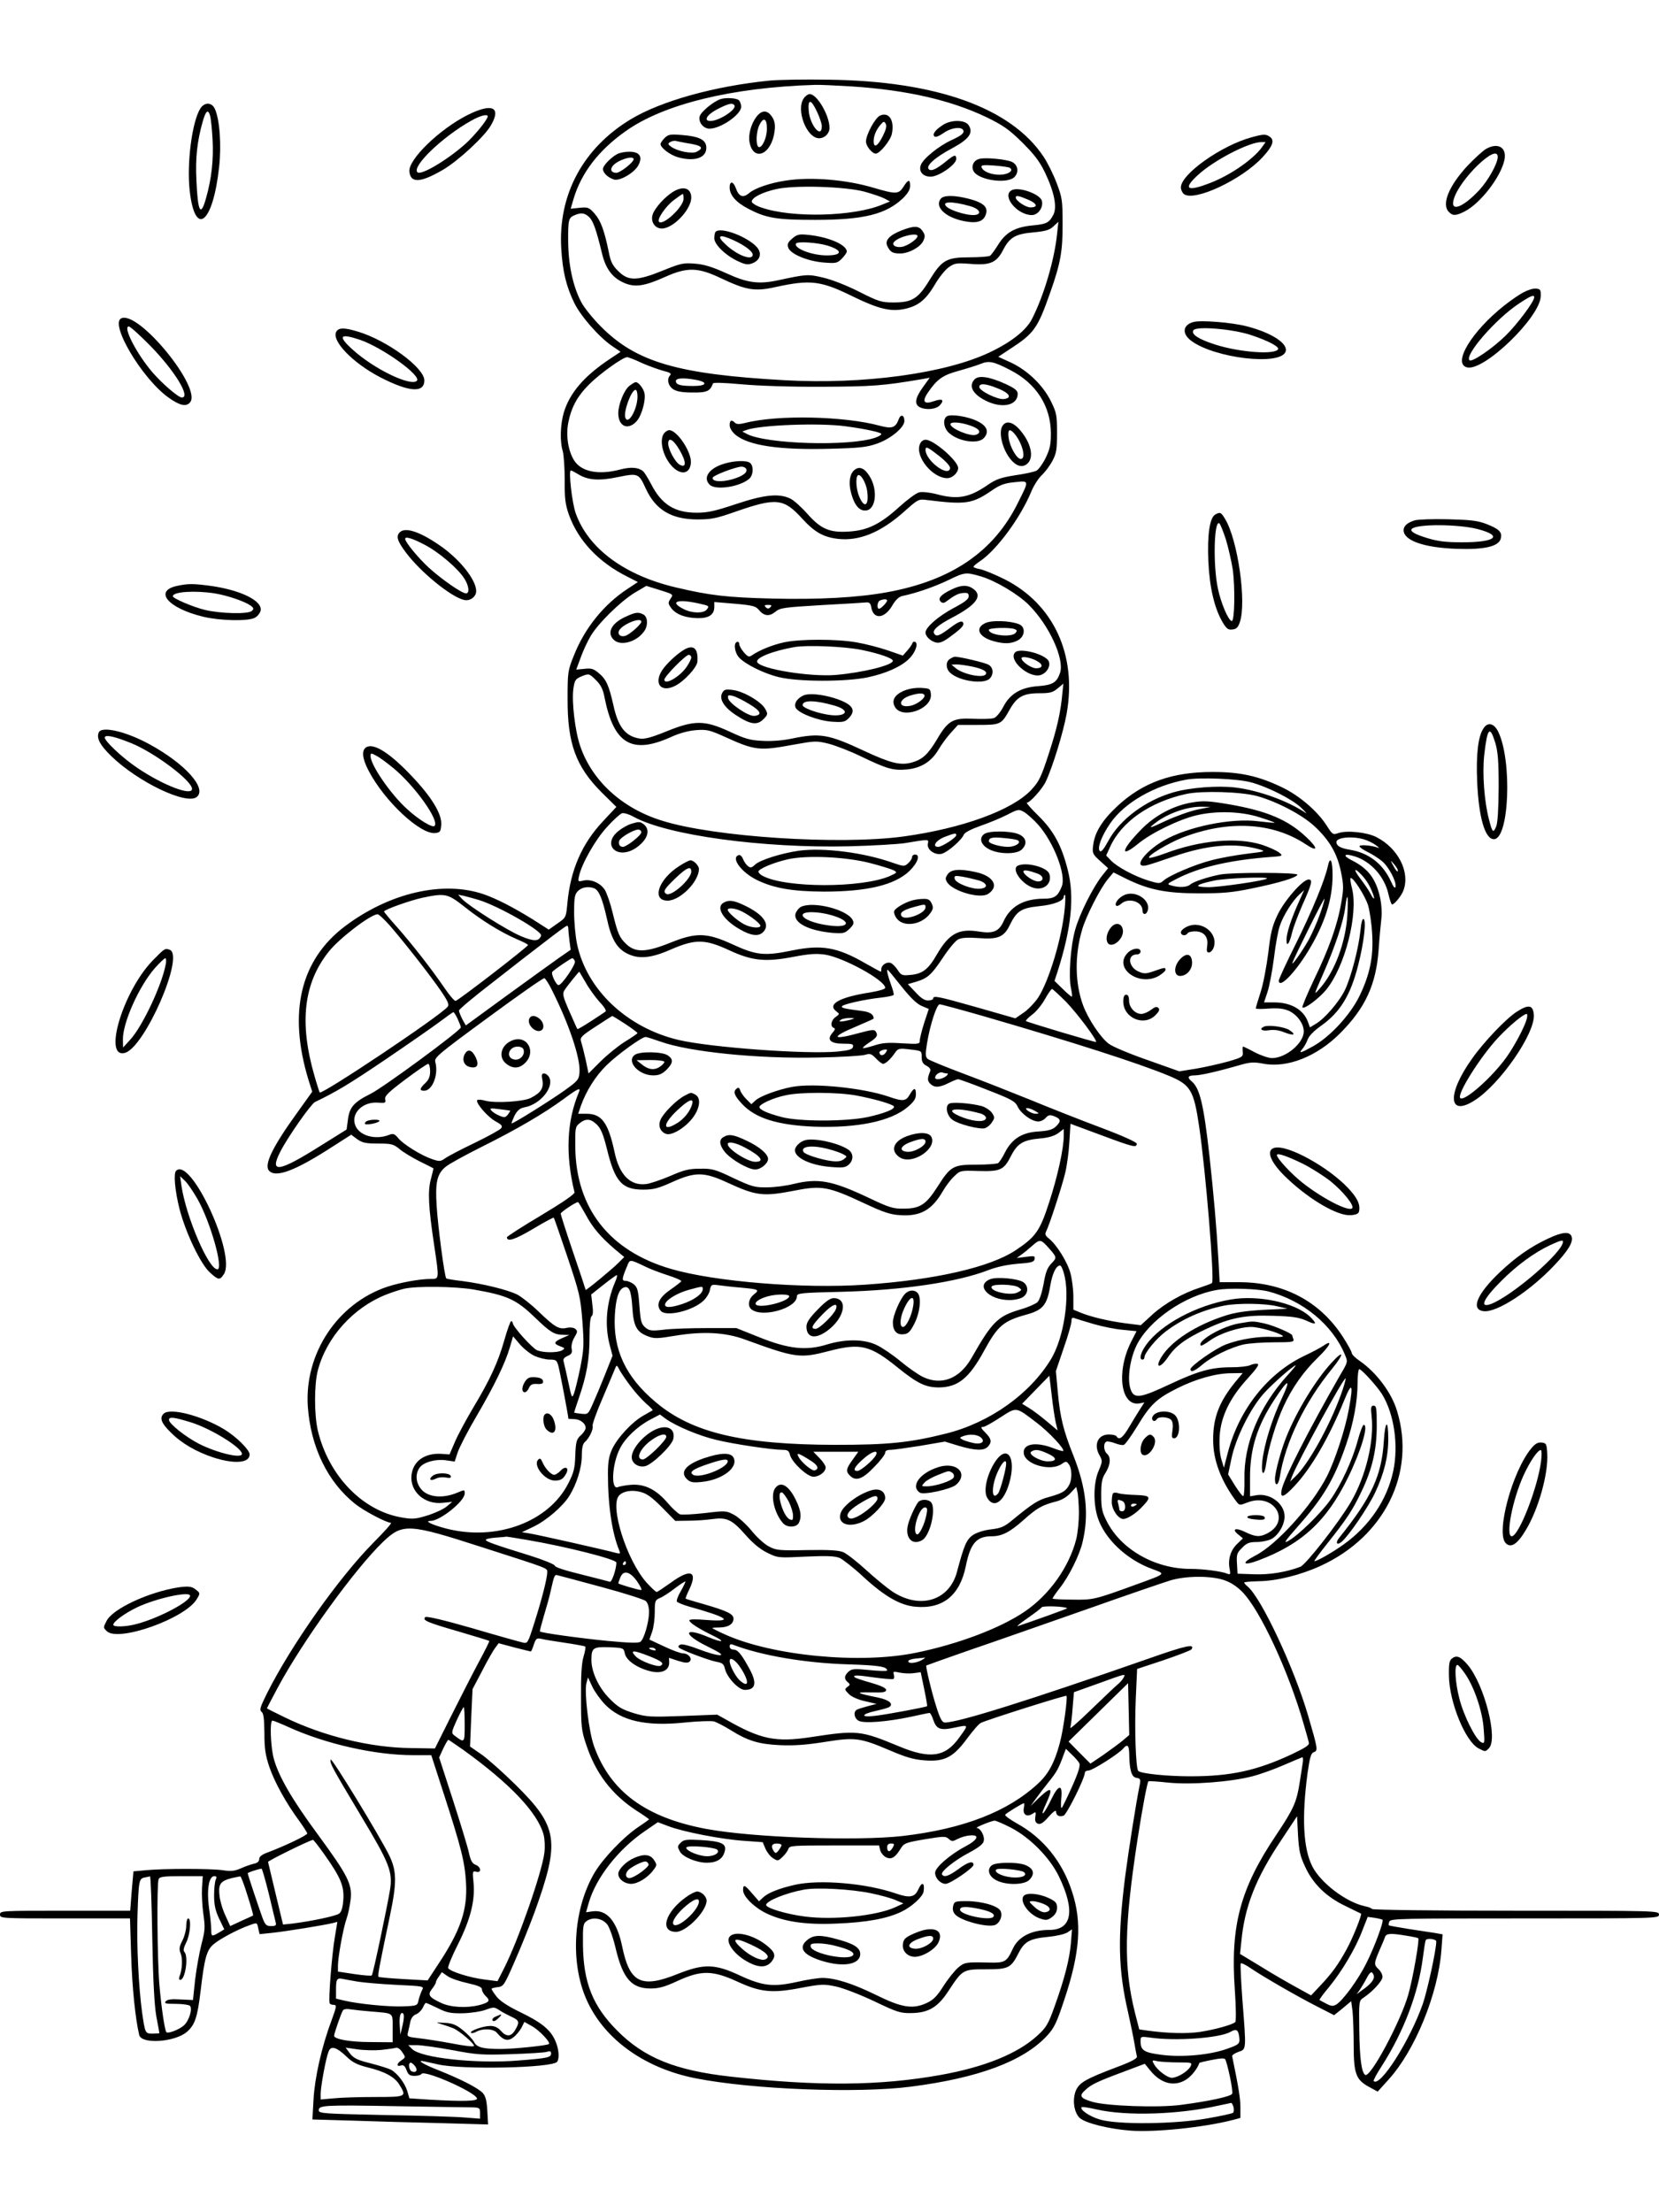 <?xml version="1.0" standalone="no"?>
<!DOCTYPE svg PUBLIC "-//W3C//DTD SVG 20010904//EN"
 "http://www.w3.org/TR/2001/REC-SVG-20010904/DTD/svg10.dtd">
<svg version="1.0" xmlns="http://www.w3.org/2000/svg"
 width="864pt" height="1152pt" viewBox="0 0 864 1152"
 preserveAspectRatio="xMidYMid meet">

<g transform="translate(0,1152) scale(0.1,-0.1)"
fill="#000000" stroke="none">
<path d="M4005 11100 c-286 -29 -562 -106 -720 -201 -248 -150 -379 -392 -362
-674 7 -118 26 -197 68 -283 34 -69 128 -177 197 -224 l44 -30 -54 -36 c-136
-90 -211 -178 -242 -281 -18 -63 -21 -150 -5 -201 5 -19 10 -87 10 -150 -1
-96 3 -126 22 -181 49 -135 154 -247 306 -323 l53 -27 -53 -35 c-124 -81 -224
-205 -280 -347 -32 -79 -33 -87 -33 -227 -1 -231 43 -351 175 -484 l79 -78
-70 -75 c-110 -117 -169 -254 -185 -425 -7 -76 -7 -76 -52 -107 l-45 -32 -86
55 c-102 63 -188 107 -255 130 -211 71 -488 7 -720 -167 -233 -176 -298 -449
-190 -802 l19 -60 -78 -109 c-128 -177 -173 -270 -148 -301 34 -41 136 -3 332
124 l97 62 31 -23 c27 -19 44 -23 109 -23 70 0 80 -3 111 -28 18 -16 65 -44
104 -64 39 -19 72 -36 73 -37 1 0 -5 -26 -13 -56 -17 -63 -13 -144 17 -344 27
-180 27 -176 -18 -176 -58 0 -160 -19 -227 -41 -259 -87 -431 -348 -413 -623
15 -211 103 -393 246 -507 46 -37 164 -99 187 -99 7 0 -34 -46 -90 -102 -182
-184 -429 -534 -556 -787 -35 -71 -40 -86 -28 -95 11 -8 14 -37 15 -111 0 -80
5 -115 26 -177 28 -81 88 -189 156 -281 22 -31 41 -60 41 -65 0 -9 -115 -64
-202 -97 -34 -12 -48 -23 -48 -36 0 -12 -10 -21 -27 -24 -16 -4 -46 -14 -68
-24 -32 -14 -51 -17 -95 -10 -65 9 -307 9 -400 0 l-65 -6 -9 -102 -8 -103
-339 0 c-332 0 -339 0 -339 -20 0 -20 7 -20 338 -20 l339 0 6 -192 c5 -165 22
-332 42 -415 11 -49 183 -38 247 15 43 37 56 74 73 216 20 170 31 211 68 242
33 28 129 79 188 99 38 14 38 14 44 -17 l7 -30 67 7 c67 7 272 40 315 51 l23
6 -13 -79 c-15 -84 -35 -333 -27 -345 2 -5 11 -8 19 -8 19 0 18 -6 -11 -86
-50 -133 -86 -295 -92 -405 l-6 -106 209 -6 c115 -4 321 -10 458 -13 l248 -7
-4 71 c-3 52 -9 76 -23 92 -23 26 -115 73 -233 120 -80 31 -118 56 -70 45 12
-2 43 -10 68 -15 123 -29 602 -19 622 14 13 19 8 70 -11 111 -25 56 -72 94
-184 148 -64 31 -104 58 -121 80 -15 19 -26 37 -26 40 0 3 14 7 31 9 31 3 35
9 89 133 32 72 78 187 104 257 134 372 123 444 -98 663 -67 66 -148 138 -180
160 l-58 40 6 149 7 150 50 95 c27 53 58 107 68 120 l18 24 82 -22 c45 -11 83
-21 85 -21 3 0 10 16 16 36 11 31 15 35 38 30 15 -4 71 -13 126 -21 54 -8 101
-17 104 -19 3 -3 -1 -27 -9 -53 -10 -33 -14 -100 -13 -213 0 -151 2 -172 27
-245 49 -149 132 -258 259 -342 38 -24 68 -45 68 -47 0 -2 -24 -19 -54 -39
-77 -51 -184 -163 -229 -238 -107 -181 -128 -444 -52 -639 85 -217 302 -379
580 -433 295 -58 843 -79 1120 -43 350 45 584 132 707 264 38 41 50 65 91 189
82 245 93 403 40 563 -50 155 -150 279 -286 354 -37 21 -65 41 -62 46 5 8 90
60 98 60 2 0 2 -12 -1 -26 -6 -33 15 -48 44 -30 19 13 20 12 16 -15 -3 -21 1
-31 14 -36 13 -5 28 5 56 37 23 26 38 36 38 27 0 -21 16 -30 39 -22 16 5 111
195 111 224 0 6 9 11 19 11 20 0 159 88 181 115 21 25 30 17 31 -27 1 -85 12
-123 38 -126 20 -3 22 -8 17 -35 -19 -92 -58 -341 -76 -478 -40 -318 -37 -484
15 -708 13 -58 28 -131 33 -161 5 -30 11 -61 13 -69 3 -10 -28 -27 -106 -56
-161 -61 -194 -80 -212 -122 -19 -47 -10 -113 20 -142 30 -27 149 -57 263 -66
129 -10 388 17 537 56 l37 10 0 55 c0 46 -9 103 -43 267 -1 5 14 15 33 22 42
14 41 7 20 277 -7 98 -11 180 -8 184 4 3 28 -9 54 -27 60 -41 243 -147 350
-201 l82 -42 45 36 44 37 7 -52 c3 -29 6 -108 6 -177 0 -149 12 -181 81 -218
l44 -24 56 62 c138 151 259 447 276 676 l6 81 -39 7 c-22 3 -84 13 -138 21
-55 9 -101 17 -103 19 -2 2 -1 11 3 20 6 15 66 16 705 16 692 0 699 0 699 20
0 20 -7 20 -744 20 -412 0 -747 4 -750 9 -3 4 -19 11 -36 14 -97 20 -230 120
-275 207 -48 94 -56 257 -25 488 12 83 18 103 33 108 22 7 20 18 -30 189 -72
247 -244 615 -316 674 -9 7 -17 16 -17 20 0 3 35 6 78 7 90 1 215 32 318 79
334 152 499 484 400 807 -28 95 -107 200 -193 260 -24 16 -43 35 -43 42 0 7
-22 47 -48 87 -120 184 -308 282 -538 282 l-102 0 -6 111 c-11 189 -26 353
-47 546 -30 267 -50 354 -93 389 -25 21 -19 31 17 31 31 0 129 23 242 56 47
13 67 14 114 5 125 -24 280 37 401 159 131 131 187 254 200 435 4 61 11 132
14 159 4 28 1 75 -5 105 -21 102 -62 158 -149 201 -51 26 -40 38 17 20 84 -27
154 -106 174 -196 7 -30 15 -54 19 -54 12 0 49 45 59 73 36 95 -27 220 -141
278 -49 25 -153 36 -197 21 -29 -10 -31 -9 -61 38 -49 77 -144 158 -235 201
-121 58 -216 79 -360 79 -212 0 -364 -55 -497 -179 -79 -74 -118 -138 -125
-205 -5 -39 -2 -45 36 -79 l42 -38 -31 -39 c-48 -61 -117 -198 -140 -280 -25
-88 -36 -247 -22 -307 5 -24 7 -43 4 -43 -4 0 -25 18 -48 41 l-42 41 15 46
c73 228 90 392 54 532 -32 127 -73 203 -153 282 -38 37 -65 68 -60 68 16 0 80
71 98 109 35 73 92 258 109 354 55 307 -68 572 -324 701 -50 25 -107 48 -126
52 -19 3 -35 9 -35 13 0 3 16 17 36 30 87 60 208 224 265 361 12 30 37 69 54
85 18 17 43 50 56 75 21 39 24 59 24 145 0 93 -2 105 -32 166 -41 83 -121 160
-208 201 l-66 30 68 45 c118 77 138 105 202 288 54 152 66 218 65 360 0 120
-2 136 -31 212 -17 45 -48 107 -68 137 -169 254 -557 394 -1120 401 -121 2
-260 0 -310 -5z m430 -30 c289 -19 515 -71 704 -161 87 -43 116 -63 186 -132
64 -64 90 -99 118 -157 48 -101 63 -179 43 -218 -22 -42 -34 -49 -110 -56 -90
-9 -138 -36 -178 -101 -17 -27 -36 -53 -42 -57 -6 -4 -54 -8 -107 -8 -120 0
-144 -14 -209 -120 -58 -95 -90 -115 -185 -115 -65 0 -78 4 -183 57 -68 34
-143 63 -188 73 -76 18 -86 17 -234 -15 -100 -21 -158 -13 -265 36 -75 34
-116 47 -166 51 -59 5 -74 2 -167 -36 -136 -55 -180 -55 -232 -3 -30 29 -40
50 -49 97 -23 113 -42 165 -73 201 -30 34 -35 36 -79 32 l-47 -5 15 51 c40
135 130 253 270 352 197 141 553 229 988 242 22 1 108 -3 190 -8z m-1367 -680
c21 -20 38 -68 67 -189 19 -80 54 -127 113 -153 57 -26 107 -19 216 30 116 52
171 50 291 -7 131 -62 176 -70 283 -46 184 40 236 34 408 -51 130 -63 193 -78
264 -63 71 15 110 46 157 124 22 39 56 81 75 94 30 21 40 22 110 17 104 -9
138 6 172 72 34 66 64 84 159 92 62 6 83 12 103 31 l26 24 -7 -65 c-14 -134
-68 -318 -130 -440 -30 -60 -109 -122 -221 -175 -231 -110 -658 -168 -1067
-145 -557 31 -773 94 -957 279 -42 42 -88 99 -103 128 -43 82 -67 193 -68 315
-1 115 2 125 35 138 33 14 51 11 74 -10z m274 -760 c36 -16 87 -34 112 -41 34
-8 44 -15 37 -22 -20 -20 -12 -56 15 -74 19 -12 48 -17 101 -17 74 -1 92 7
106 47 2 6 55 4 147 -4 85 -8 259 -14 420 -13 264 1 318 5 524 40 l38 7 -36
-50 c-40 -56 -45 -87 -17 -103 33 -17 86 -12 106 10 25 28 12 36 -31 21 -53
-19 -64 -2 -30 47 47 68 77 89 159 111 43 12 94 28 114 36 43 18 68 13 156
-33 134 -69 209 -187 210 -328 0 -59 -5 -82 -27 -128 -15 -31 -37 -61 -48 -67
-11 -6 -61 -17 -111 -24 -75 -12 -99 -20 -144 -51 -96 -66 -157 -77 -267 -47
-35 9 -74 13 -89 9 -15 -3 -62 -38 -104 -76 -99 -90 -165 -122 -261 -128 -102
-7 -147 13 -218 93 -31 35 -71 71 -89 79 -59 28 -135 20 -282 -29 -108 -36
-147 -45 -204 -45 -116 0 -184 43 -239 151 -16 30 -34 60 -42 66 -25 20 -64
22 -118 8 -113 -30 -204 -12 -241 49 -30 49 -42 126 -30 192 16 82 46 139 110
203 56 56 175 141 197 141 6 0 41 -13 76 -30z m282 -88 c65 -12 57 -32 -12
-32 -69 0 -92 6 -92 26 0 15 38 18 104 6z m-612 -492 c51 -31 109 -35 208 -14
103 21 107 19 143 -60 51 -111 133 -160 267 -161 75 0 100 5 205 42 208 72
247 68 343 -38 64 -70 110 -96 185 -105 111 -13 224 33 346 142 73 65 75 66
120 60 202 -25 235 -20 338 51 41 28 65 37 117 42 77 8 77 12 18 -106 -125
-255 -346 -406 -682 -467 -154 -28 -354 -39 -600 -33 -235 6 -322 16 -500 58
-268 63 -457 203 -522 387 -19 54 -38 222 -25 222 4 0 21 -9 39 -20z m2098
-532 c76 -23 192 -92 248 -148 106 -106 186 -281 163 -353 -17 -51 -38 -64
-113 -70 -92 -6 -149 -41 -183 -108 -14 -27 -36 -54 -48 -58 -12 -5 -60 -6
-107 -4 -107 5 -132 -8 -190 -107 -48 -80 -76 -105 -132 -121 -60 -16 -110 -3
-248 61 -186 87 -229 94 -375 64 -47 -10 -108 -15 -154 -12 -64 3 -90 10 -171
48 -130 60 -183 61 -330 1 -79 -32 -113 -41 -139 -37 -74 12 -112 60 -137 176
-23 101 -37 133 -76 165 -27 23 -39 26 -74 22 l-43 -4 23 62 c12 34 35 84 51
111 38 66 156 182 230 227 l61 36 71 -22 c70 -22 71 -22 55 -45 -14 -21 -13
-25 4 -49 25 -33 74 -51 138 -52 57 -1 86 18 86 58 l0 26 107 -9 c93 -8 110
-13 125 -32 26 -32 54 -36 86 -10 25 21 44 23 242 35 118 6 223 13 234 14 13
1 20 -6 23 -23 10 -67 68 -64 109 5 17 30 35 47 52 51 77 16 170 49 243 84 84
41 90 41 169 18z m-490 -125 c0 -10 -32 -43 -42 -43 -13 0 -9 38 5 43 18 8 37
8 37 0z m-988 -14 c63 -14 64 -14 48 -34 -17 -20 -77 -19 -119 3 -75 37 -38
54 71 31z m380 -21 c-9 -9 -15 -9 -24 0 -9 9 -7 12 12 12 19 0 21 -3 12 -12z
m-907 -381 c25 -25 36 -48 44 -92 48 -238 141 -294 341 -205 50 23 96 35 137
38 55 4 70 0 150 -36 154 -70 178 -73 355 -40 112 20 119 21 184 5 37 -10 113
-39 168 -66 137 -66 168 -74 238 -68 75 7 129 41 166 104 15 26 44 65 64 87
l37 41 104 0 c119 0 122 2 166 81 38 66 70 84 155 84 54 0 69 4 94 25 l30 25
-5 -48 c-9 -100 -27 -182 -71 -317 -40 -123 -51 -145 -91 -188 -99 -106 -360
-201 -666 -243 -334 -45 -986 -3 -1256 82 -209 64 -367 209 -428 391 -26 76
-44 229 -35 295 6 44 11 52 38 64 43 18 44 18 81 -19z m3410 -531 c89 -24 215
-88 261 -132 22 -21 33 -34 25 -28 -91 62 -244 118 -367 133 -92 11 -236 0
-323 -25 -146 -42 -281 -143 -340 -255 -22 -40 -36 -58 -43 -51 -15 15 8 77
53 143 73 108 231 199 397 229 70 13 268 5 337 -14z m30 -71 c105 -29 235 -97
300 -157 79 -73 120 -144 139 -240 14 -68 14 -86 1 -160 -20 -116 -64 -239
-142 -400 -36 -76 -63 -141 -60 -144 10 -11 85 46 123 91 99 121 169 396 135
530 -7 26 -10 50 -7 52 10 10 77 -94 91 -142 8 -27 18 -92 21 -145 8 -122 -12
-216 -67 -329 -49 -98 -151 -209 -240 -259 -64 -36 -79 -40 -56 -14 9 10 21
32 27 48 7 20 33 46 71 73 99 70 154 161 193 318 30 118 42 228 28 237 -7 4
-13 -19 -17 -61 -10 -93 -48 -239 -80 -307 -29 -61 -106 -151 -153 -178 l-30
-18 -10 28 c-23 64 -88 102 -175 102 l-54 0 18 54 c10 30 25 110 34 179 8 69
22 145 31 168 18 53 65 127 100 160 l26 24 -27 -60 c-41 -91 -65 -165 -65
-199 0 -41 15 -22 29 37 6 26 30 89 52 140 52 116 57 137 34 137 -30 0 -126
-109 -162 -185 -28 -59 -36 -94 -48 -198 -9 -70 -26 -162 -40 -204 -14 -43
-25 -81 -25 -84 0 -4 31 -4 68 -1 53 3 77 0 107 -13 42 -21 75 -67 75 -106 0
-61 -93 -139 -166 -139 -17 0 -58 14 -89 30 -31 17 -59 30 -61 30 -3 0 -3 -12
-2 -27 3 -26 -1 -29 -77 -51 -44 -12 -119 -29 -166 -37 l-87 -14 -166 59 c-92
32 -183 70 -202 85 -43 33 -106 127 -133 199 -43 116 -45 262 -5 396 20 69 94
214 133 261 l30 36 68 -34 c117 -57 207 -75 378 -75 124 0 172 4 277 26 142
29 230 56 235 71 4 12 -340 13 -402 1 -63 -12 -139 -37 -156 -52 -17 -15 -58
-17 -99 -5 -24 7 -22 9 27 34 116 60 268 96 473 113 84 6 84 6 61 25 -13 10
-53 28 -89 40 -131 41 -321 24 -507 -46 -38 -14 -73 -24 -79 -22 -19 6 97 76
174 106 237 91 466 79 638 -34 67 -45 69 -24 4 37 -95 89 -203 135 -398 169
-112 19 -138 20 -197 10 -96 -16 -194 -68 -265 -142 -103 -105 -112 -152 -15
-73 69 57 214 127 303 148 104 25 234 21 330 -10 45 -14 80 -27 78 -28 -1 -2
-39 2 -82 7 -142 19 -371 -28 -495 -100 -101 -59 -161 -143 -93 -130 15 3 79
24 142 46 175 61 320 74 445 39 39 -11 38 -12 -62 -24 -57 -7 -140 -22 -185
-34 -86 -22 -220 -79 -250 -107 -17 -15 -23 -15 -76 1 -74 23 -163 71 -195
104 l-26 27 20 44 c59 132 209 236 399 277 82 17 282 11 365 -11z m-310 -71
c-38 -8 -113 -35 -165 -59 -78 -37 -90 -40 -65 -20 63 54 170 94 250 94 l50
-1 -70 -14z m-828 -79 c81 -92 146 -260 123 -320 -20 -52 -38 -65 -94 -65
-104 0 -175 -40 -210 -119 -24 -52 -54 -64 -128 -52 -104 17 -155 -10 -218
-118 -45 -79 -76 -103 -140 -108 -41 -4 -47 -2 -65 26 -11 17 -28 34 -38 37
-20 6 -47 -12 -47 -32 0 -8 -1 -14 -3 -14 -2 0 -39 20 -83 45 -144 83 -226 97
-381 65 -141 -29 -185 -24 -303 30 -138 64 -193 66 -331 10 -125 -50 -180 -52
-229 -5 -34 33 -43 53 -70 164 -11 46 -29 98 -40 117 -24 37 -74 58 -114 48
-25 -6 -27 -5 -21 22 14 66 86 192 145 256 33 37 69 69 79 73 10 3 37 -5 62
-19 175 -96 673 -164 1124 -153 121 3 249 11 285 16 133 22 127 22 122 -4 -5
-30 37 -60 73 -51 30 8 104 72 114 99 4 11 36 28 86 46 44 15 107 41 140 58
58 30 61 30 89 14 15 -9 48 -38 73 -66z m-427 -54 c0 -13 -74 -61 -94 -61 -34
0 -12 34 34 52 53 20 60 21 60 9z m2120 -21 c19 -5 49 -19 65 -31 17 -12 21
-18 10 -13 -32 12 -95 17 -95 7 0 -5 19 -18 43 -30 23 -11 57 -33 74 -47 36
-30 76 -107 71 -133 -3 -12 -10 -4 -24 27 -42 92 -116 149 -214 165 -49 8 -70
20 -70 40 0 24 80 32 140 15z m180 -164 c0 -12 -14 5 -31 39 -8 16 -6 15 10
-4 12 -13 21 -28 21 -35z m-188 -23 c26 -29 41 -53 58 -97 13 -35 4 -33 -14 3
-8 15 -31 49 -51 75 -38 50 -34 62 7 19z m-494 -18 c-10 -11 -245 -45 -306
-45 -79 1 -68 13 30 34 58 13 287 22 276 11z m-3503 -51 c24 -10 42 -53 65
-155 23 -108 52 -158 107 -185 60 -30 124 -24 228 22 127 55 177 54 304 -5
119 -55 188 -62 337 -33 79 15 115 17 160 11 97 -15 314 -134 314 -173 0 -7
-31 -16 -78 -24 -161 -25 -226 -62 -176 -99 17 -13 17 -14 -4 -29 -24 -16 -30
-50 -9 -57 8 -3 6 -10 -8 -26 -31 -36 -10 -56 57 -56 47 0 54 -2 50 -17 -3
-13 -21 -18 -80 -24 -162 -15 -657 21 -826 60 -270 63 -481 262 -531 501 -8
39 -15 112 -15 163 0 79 3 95 20 112 20 20 54 26 85 14z m-676 -96 c90 -72
190 -133 273 -169 32 -13 58 -27 58 -30 0 -9 -359 -286 -377 -291 -6 -2 -32
29 -58 67 -64 94 -165 224 -247 317 -38 42 -68 79 -68 81 0 10 136 58 200 72
119 25 131 22 219 -47z m76 35 c105 -33 330 -162 323 -185 -11 -31 -36 -32
-105 -3 -72 30 -274 158 -308 195 l-19 21 29 -6 c17 -4 53 -14 80 -22z m3050
-45 c-14 -150 -80 -371 -137 -461 -17 -26 -51 -62 -75 -79 l-45 -31 -199 57
c-205 58 -229 63 -229 46 0 -5 -12 -10 -27 -10 -18 0 -38 13 -65 43 l-40 42
41 12 c61 18 81 35 141 125 30 46 66 89 80 96 18 9 48 11 106 7 101 -8 133 5
163 68 36 73 59 88 151 98 77 7 130 28 130 49 0 6 3 10 6 10 3 0 3 -33 -1 -72z
m1472 -31 c-8 -143 -66 -298 -144 -385 -32 -37 -32 -37 18 77 62 141 107 275
115 347 11 87 17 62 11 -39z m-4985 -59 c81 -94 206 -254 262 -335 39 -57 47
-75 37 -86 -39 -48 -653 -458 -666 -446 -2 3 -15 43 -28 89 -79 274 -56 479
74 643 54 69 217 194 255 196 6 1 36 -27 66 -61z m928 -17 c0 -10 3 -38 6 -62
l6 -45 -62 -43 c-34 -24 -157 -113 -273 -197 l-211 -154 -18 32 c-9 18 -17 38
-18 45 0 7 78 72 173 145 94 74 219 171 277 215 58 45 108 82 113 82 4 1 7 -7
7 -18z m34 -167 c6 -15 -68 -124 -85 -124 -13 0 -42 61 -32 70 19 18 97 70
103 70 5 0 11 -7 14 -16z m1700 -130 c47 -59 80 -91 105 -102 l38 -16 -24 -73
c-13 -41 -23 -82 -23 -93 0 -17 -7 -18 -93 -13 -74 5 -105 2 -146 -12 -29 -9
-54 -15 -57 -13 -2 3 13 16 33 29 40 26 47 37 34 57 -7 12 -22 10 -85 -7 -144
-40 -153 -23 -16 34 49 21 90 39 90 41 0 21 -19 34 -58 39 -94 12 -112 16
-107 25 7 11 120 36 203 45 34 4 64 10 66 14 2 3 -3 24 -11 46 -18 49 -27 85
-21 85 3 0 35 -39 72 -86z m-1644 20 c17 -31 50 -76 72 -101 25 -26 38 -47 31
-51 -5 -4 -40 -27 -77 -51 -37 -24 -68 -42 -69 -40 -2 2 -20 44 -42 93 -34 78
-37 91 -25 110 12 19 73 95 77 96 0 0 15 -25 33 -56z m-178 -35 c92 -182 151
-359 146 -432 -3 -39 -7 -45 -80 -97 -75 -53 -262 -170 -273 -170 -3 0 4 17
14 39 16 30 28 40 54 45 81 15 154 105 127 156 -6 11 -18 20 -26 20 -13 0 -15
-7 -9 -36 7 -41 -9 -65 -60 -91 -37 -20 -187 -29 -237 -15 -21 6 -40 7 -43 3
-8 -15 53 -86 95 -110 33 -18 39 -25 29 -37 -6 -8 -68 -42 -138 -76 -69 -33
-138 -69 -153 -80 -24 -17 -30 -17 -68 -4 -56 19 -148 76 -175 108 -21 25 -27
27 -52 17 -69 -26 -151 -3 -172 49 -26 62 36 126 117 120 39 -3 42 -1 38 17
-4 17 15 36 104 103 60 45 114 82 120 82 5 0 10 -17 10 -38 0 -28 -7 -45 -25
-62 -30 -28 -32 -40 -6 -40 43 0 76 85 58 150 -6 23 13 39 276 232 155 114
286 206 292 204 5 -1 22 -27 37 -57z m2680 -66 c57 -59 164 -201 156 -209 -4
-3 -359 103 -365 109 -2 3 12 18 32 33 21 15 51 52 67 81 16 29 33 53 37 53 3
0 36 -30 73 -67z m-436 -73 c463 -134 818 -248 971 -312 113 -47 130 -74 158
-264 34 -229 81 -803 67 -815 -4 -4 -32 -14 -62 -24 -88 -28 -184 -82 -249
-141 l-60 -55 -80 10 c-90 12 -179 33 -235 56 l-36 15 0 68 c0 37 -7 91 -15
121 -15 58 -72 149 -112 181 -19 15 -22 23 -15 37 16 30 82 233 99 303 9 36
19 108 22 161 l6 97 159 -59 c169 -63 186 -67 186 -45 0 8 -70 40 -187 84
-104 39 -269 104 -368 145 -99 40 -256 102 -350 137 -93 35 -176 69 -184 76
-12 11 -12 25 -3 82 16 96 50 202 66 202 7 0 107 -27 222 -60z m-2733 -15 c9
-20 17 -40 17 -45 0 -16 -402 -312 -470 -346 -87 -43 -110 -70 -118 -134 l-7
-52 -133 -83 c-222 -140 -271 -147 -212 -32 38 75 159 247 180 258 114 55 177
93 365 220 121 82 249 171 285 198 36 27 68 50 71 50 3 1 13 -15 22 -34z m873
-27 c35 -23 64 -45 64 -48 -1 -3 -30 -23 -66 -45 -35 -22 -92 -68 -127 -103
l-62 -62 -15 72 c-9 40 -20 83 -24 95 -6 20 2 29 76 77 46 30 85 55 86 55 2 1
33 -18 68 -41z m1174 22 c-14 -4 -34 -8 -45 -9 -16 -1 -17 1 -5 9 8 5 29 9 45
9 29 -1 29 -1 5 -9z m-991 -114 c151 -54 505 -90 821 -83 118 2 229 9 245 14
26 8 33 6 57 -19 14 -15 31 -28 37 -28 13 0 40 25 63 59 15 21 21 23 77 16 61
-7 61 -7 61 -39 0 -25 6 -36 25 -46 17 -9 24 -19 19 -29 -15 -37 -15 -49 1
-65 22 -21 47 -20 95 4 22 11 44 20 50 20 6 0 75 -25 153 -56 126 -49 144 -59
157 -87 18 -37 73 -77 107 -77 13 0 30 8 39 19 14 15 21 17 45 8 35 -14 36
-27 7 -54 -17 -16 -40 -22 -89 -25 -86 -5 -138 -38 -174 -107 -13 -27 -30 -53
-37 -58 -7 -4 -58 -8 -113 -8 -122 0 -134 -7 -204 -117 -59 -92 -91 -112 -176
-112 -53 -1 -75 6 -180 56 -193 91 -263 104 -395 72 -36 -9 -96 -17 -135 -17
-64 -1 -79 3 -175 48 -96 46 -111 50 -175 49 -58 0 -84 -7 -155 -38 -47 -20
-103 -39 -125 -42 -82 -10 -139 47 -164 164 -33 155 -67 202 -146 202 l-44 0
14 41 c28 79 77 156 133 211 57 56 184 148 204 148 6 0 40 -11 77 -24z m1171
-61 c-12 -15 -30 -12 -30 5 0 8 31 19 39 13 2 -1 -2 -9 -9 -18z m323 -105 c7
0 3 -7 -7 -15 -21 -16 -56 -20 -56 -7 0 15 24 32 38 27 8 -3 19 -5 25 -5z
m-1918 -97 c-64 -152 -71 -326 -23 -522 2 -9 -59 -51 -174 -120 -98 -58 -178
-110 -178 -114 0 -26 42 -12 135 43 58 35 107 61 109 59 2 -2 34 -94 71 -204
63 -188 68 -208 78 -335 9 -124 8 -144 -11 -242 -12 -58 -27 -119 -33 -135
-10 -26 -12 -23 -29 58 -10 47 -21 95 -24 106 -5 15 0 23 20 32 21 9 25 17 21
38 -3 15 3 39 14 58 17 28 18 34 5 45 -9 7 -27 9 -45 5 -40 -9 -63 5 -146 85
-38 37 -89 77 -112 89 -51 25 -178 56 -286 70 -43 5 -81 11 -83 14 -9 8 -44
274 -50 378 -8 122 2 166 47 203 16 14 102 61 190 105 186 93 322 173 423 247
77 57 92 63 81 37z m-358 -97 c1 -1 -5 -10 -12 -20 -13 -16 -18 -17 -44 -6
-17 7 -36 19 -42 27 -11 12 -5 13 42 7 30 -4 55 -7 56 -8z m2733 -1 c23 -13
23 -14 4 -15 -11 0 -29 7 -40 15 -26 19 1 20 36 0z m-2281 -72 c21 -21 33 -52
51 -123 42 -174 79 -215 190 -215 54 0 79 7 150 39 119 54 166 54 285 -1 154
-71 188 -75 354 -43 141 28 176 21 366 -68 96 -45 132 -57 183 -60 107 -7 166
27 224 128 15 25 40 59 58 75 31 30 33 30 127 27 113 -3 131 5 168 78 33 65
63 83 147 91 48 4 78 13 99 28 l29 22 0 -34 c0 -68 -32 -213 -76 -348 -48
-149 -70 -180 -175 -250 -133 -88 -418 -154 -784 -179 -319 -22 -781 15 -1010
82 -321 93 -496 316 -499 636 -1 98 0 105 23 123 32 26 58 24 90 -8z m-60
-466 c36 -68 78 -118 154 -183 l48 -40 -28 -28 c-32 -33 -173 -149 -173 -143
0 2 -29 90 -65 195 -36 106 -65 197 -65 202 0 8 78 60 90 60 3 0 20 -29 39
-63z m2402 -164 c55 -61 55 -61 25 -92 -22 -23 -31 -47 -41 -107 -9 -47 -21
-84 -32 -95 -10 -9 -50 -27 -89 -38 -118 -35 -147 -64 -254 -252 -62 -109
-157 -146 -254 -99 -23 11 -75 47 -116 81 -41 34 -97 72 -125 85 -65 31 -160
32 -257 3 -109 -34 -201 -24 -353 37 l-120 48 -150 0 c-82 0 -184 -3 -225 -8
-67 -8 -78 -6 -99 11 -21 18 -25 31 -31 113 -6 80 -10 96 -29 112 -13 10 -32
18 -43 18 -21 0 -20 10 8 77 14 36 13 36 93 -2 25 -13 79 -33 119 -46 40 -13
71 -26 70 -31 -2 -4 -28 -24 -58 -45 -58 -40 -75 -78 -49 -109 27 -33 165 -1
222 52 15 14 31 39 34 56 6 29 8 30 47 25 23 -3 73 -9 111 -12 98 -9 102 -11
71 -36 -28 -22 -34 -60 -13 -77 55 -46 237 5 237 67 0 17 19 19 233 24 318 8
600 50 762 112 46 18 99 29 155 34 71 5 85 9 88 24 3 17 -1 18 -45 12 l-48 -6
25 18 c14 10 38 30 55 45 38 34 45 34 76 1z m90 -145 c33 -116 0 -333 -67
-445 -110 -182 -319 -331 -546 -388 -192 -48 -303 -59 -578 -59 -486 1 -747
63 -936 223 -156 131 -222 273 -212 452 5 87 20 134 46 144 28 11 39 -14 45
-101 6 -100 22 -131 82 -153 33 -13 50 -12 146 4 142 23 258 17 360 -21 263
-96 285 -99 438 -59 162 42 213 30 358 -88 102 -82 144 -102 213 -102 99 1
157 48 234 189 72 132 100 157 224 191 83 23 105 50 121 146 11 67 31 109 52
109 5 0 14 -19 20 -42z m-2338 -45 c-45 -106 -55 -223 -28 -326 l15 -57 -39
-98 c-21 -53 -50 -122 -64 -153 -24 -54 -25 -55 -61 -51 -20 2 -36 5 -36 6 0
2 11 36 25 77 40 115 55 201 55 314 0 65 4 106 11 111 7 4 9 25 4 59 l-6 54
63 50 c35 28 66 50 70 51 4 0 0 -17 -9 -37z m-737 -38 c177 -31 221 -51 319
-145 80 -77 100 -90 147 -91 l33 -1 -37 -16 c-45 -20 -47 -29 -10 -43 25 -9
25 -11 9 -21 -24 -13 -95 -13 -129 0 -26 11 -128 124 -128 143 0 5 -4 9 -8 9
-4 0 -20 -44 -35 -97 -33 -117 -75 -208 -164 -356 -36 -61 -79 -140 -94 -176
l-28 -65 -40 3 c-88 6 -150 -37 -158 -111 -9 -85 68 -154 162 -144 l50 5 -30
-25 c-16 -13 -61 -34 -100 -46 -62 -19 -77 -20 -134 -10 -204 35 -380 218
-436 453 -19 82 -19 239 0 312 45 173 185 328 355 395 30 12 73 26 95 31 65
15 265 12 361 -4z m1194 2 c0 -24 -45 -57 -108 -78 -63 -21 -96 -20 -87 3 9
23 68 57 125 72 70 19 70 19 70 3z m2945 -12 c180 -47 334 -173 399 -329 16
-38 16 -38 -23 -104 -163 -284 -294 -541 -306 -599 -10 -48 10 -42 66 18 88
93 182 256 260 448 40 99 48 84 24 -46 -19 -106 -73 -269 -114 -350 -78 -153
-262 -357 -374 -414 -75 -39 -65 -55 16 -25 227 85 357 206 467 431 68 139
109 275 82 275 -5 0 -19 -37 -31 -81 -27 -102 -87 -232 -145 -313 -49 -68
-164 -181 -216 -210 -28 -16 -19 -2 49 75 133 150 190 246 252 428 38 110 59
225 59 317 0 41 4 74 9 74 12 0 93 -89 119 -131 63 -103 86 -265 58 -399 -32
-150 -124 -287 -259 -383 -57 -41 -138 -87 -152 -87 -3 0 27 42 68 93 101 127
132 174 177 269 57 118 80 219 80 345 0 89 -2 103 -16 103 -14 0 -16 -8 -11
-53 15 -128 -29 -314 -108 -449 -60 -103 -233 -325 -263 -337 -71 -27 -157
-42 -240 -39 l-87 3 -3 53 c-3 47 0 56 27 82 24 25 38 30 76 30 25 0 59 7 75
15 37 19 70 74 70 118 0 68 -78 125 -151 110 l-29 -5 0 99 c0 148 37 267 126
403 73 112 90 116 40 9 -51 -107 -92 -239 -102 -328 -8 -77 11 -84 21 -8 11
77 51 210 89 292 46 100 104 182 180 256 64 62 80 97 28 61 -15 -10 -56 -32
-92 -49 -194 -90 -345 -278 -405 -505 l-21 -81 -14 46 c-8 29 -11 76 -8 122 7
100 54 197 146 297 49 54 62 74 50 76 -9 2 -26 -2 -37 -7 -11 -6 -55 -11 -98
-11 -105 0 -173 -19 -324 -90 -147 -69 -181 -75 -199 -30 -21 50 -8 155 28
232 64 132 253 263 422 291 62 11 210 6 265 -8z m-2495 -25 c0 -28 -159 -67
-174 -42 -7 12 24 32 69 43 45 11 105 10 105 -1z m1586 -145 c45 -13 113 -27
152 -30 l71 -7 -29 -57 c-78 -156 -53 -337 45 -319 l25 5 -20 -31 c-11 -17
-37 -59 -57 -93 -35 -60 -54 -75 -68 -53 -3 6 -21 10 -40 10 -58 0 -81 -54
-48 -110 15 -27 15 -31 -5 -78 -27 -61 -29 -164 -7 -239 34 -113 151 -225 287
-274 70 -26 73 -23 -84 -80 -217 -79 -225 -81 -333 -79 -54 0 -101 3 -103 5
-2 2 15 27 37 55 47 59 104 173 119 240 34 143 19 281 -47 448 -53 132 -70
201 -82 332 l-10 110 40 118 c23 65 41 129 41 141 0 18 4 22 18 16 9 -3 53
-17 98 -30z m-2912 -166 c23 -10 58 -19 78 -19 35 0 38 -3 47 -37 8 -31 51
-257 51 -270 0 -2 13 -3 29 -3 32 0 61 -22 61 -46 0 -8 -11 -26 -25 -38 -23
-21 -26 -33 -29 -105 -2 -68 -8 -90 -36 -145 -102 -202 -375 -303 -636 -236
-76 20 -117 40 -81 40 49 0 177 103 177 142 0 22 1 21 -41 4 -70 -29 -143 -24
-180 13 -33 34 -39 82 -14 118 20 29 87 47 141 38 l42 -6 16 49 c10 28 53 112
98 188 94 161 149 275 173 357 l17 58 36 -42 c20 -23 54 -50 76 -60z m502
-160 c23 -31 59 -70 79 -88 21 -18 36 -33 34 -35 -2 -1 -24 -14 -49 -28 -60
-34 -136 -117 -163 -176 -16 -36 -21 -66 -21 -127 0 -166 22 -310 59 -399 7
-17 5 -18 -16 -13 -58 16 -418 97 -453 102 l-38 6 61 29 c66 32 151 104 186
160 38 61 65 147 65 209 0 41 5 62 16 72 22 18 46 68 40 84 -2 7 21 73 53 146
31 74 61 143 65 154 7 18 9 18 23 -10 9 -16 35 -55 59 -86z m3419 59 c-148
-164 -228 -357 -224 -540 1 -49 -2 -88 -6 -89 -5 -1 -24 25 -44 56 l-35 57 17
81 c22 108 99 263 169 341 44 49 154 146 166 146 2 0 -17 -24 -43 -52z m-272
-35 c-83 -102 -116 -186 -115 -302 0 -105 41 -213 120 -319 17 -22 18 -22 59
-6 135 53 230 -95 103 -161 -39 -20 -61 -19 -115 7 -50 25 -73 16 -36 -13 l24
-20 -31 -30 c-34 -33 -48 -81 -38 -130 5 -27 3 -30 -12 -24 -32 13 -127 25
-192 25 -184 0 -362 101 -436 248 -25 49 -29 69 -29 137 0 66 4 87 23 116 26
42 28 81 7 99 -18 15 -20 57 -2 63 6 2 27 -2 45 -9 18 -7 38 -11 45 -8 7 2 39
47 71 99 67 111 100 142 208 196 96 48 201 78 281 78 l59 1 -39 -47z m-935
-210 l10 -42 -57 48 c-31 26 -72 57 -92 69 l-36 22 71 73 71 73 12 -100 c6
-56 16 -120 21 -143z m1486 146 c-59 -164 -171 -366 -239 -429 l-26 -25 10 27
c30 78 274 525 279 510 1 -5 -9 -42 -24 -83z m-1586 -147 c64 -48 149 -139
139 -148 -2 -2 -27 5 -55 16 -90 34 -158 21 -150 -30 8 -56 137 -93 195 -55
25 17 27 17 40 -1 16 -22 17 -78 1 -107 -17 -32 -36 -43 -103 -62 -58 -15 -87
-34 -193 -121 -42 -35 -60 -42 -110 -48 -36 -4 -74 -16 -94 -29 -34 -23 -47
-52 -84 -192 -40 -151 -194 -198 -338 -102 -28 19 -89 69 -136 112 -47 43
-100 84 -118 92 -24 10 -74 13 -190 11 -146 -3 -160 -1 -198 19 -23 12 -64 49
-90 82 -27 33 -68 70 -90 82 -41 22 -44 23 -151 10 -61 -7 -119 -10 -131 -7
-11 4 -41 31 -66 61 -60 69 -118 98 -189 93 -28 -2 -59 -8 -69 -12 -38 -17
-31 121 11 202 27 54 91 114 155 148 l53 28 31 -23 c54 -38 173 -88 262 -109
89 -22 292 -52 346 -52 26 0 33 -5 38 -26 10 -39 90 -114 122 -114 31 0 64 25
64 49 0 8 -14 30 -32 48 l-32 33 117 0 117 0 -30 -42 c-34 -47 -36 -60 -14
-82 31 -31 65 -20 126 44 32 32 58 66 58 75 0 10 9 15 28 15 15 0 85 10 155
21 l128 22 72 -22 c85 -25 130 -27 151 -5 22 22 20 41 -9 70 -28 28 -30 34
-12 34 6 0 46 22 87 49 86 55 78 57 188 -27z m-293 -75 c29 -22 9 -40 -33 -32
-20 4 -46 12 -57 17 -19 11 -19 11 0 19 31 12 70 10 90 -4z m353 -87 c48 -22
48 -40 -1 -40 -42 0 -106 38 -86 51 21 13 39 11 87 -11z m-897 -9 c-15 -26
-79 -81 -96 -81 -29 0 -13 26 43 73 40 32 68 37 53 8z m-341 -26 c39 -24 48
-44 23 -52 -13 -5 -70 42 -84 70 -14 25 -1 21 61 -18z m1399 -270 c0 -45 -6
-108 -14 -140 -37 -145 -140 -290 -268 -377 -126 -86 -345 -169 -564 -214
-291 -61 -751 -17 -998 95 -36 16 -65 31 -65 33 0 2 18 3 39 3 44 1 71 18 71
46 0 24 -33 40 -150 74 -52 15 -97 28 -99 30 -2 2 7 24 19 49 45 94 6 109 -94
36 -38 -27 -72 -50 -76 -50 -5 0 -28 22 -52 48 -105 117 -195 404 -143 455 22
23 68 30 114 17 30 -8 60 -30 109 -80 l69 -70 69 1 c38 0 92 4 120 8 78 11
105 -1 174 -79 41 -47 79 -78 116 -96 55 -27 57 -27 200 -20 111 5 152 3 177
-7 17 -8 74 -52 124 -99 111 -102 192 -148 271 -155 142 -13 231 59 262 212
24 119 56 155 135 155 53 0 94 21 166 85 68 61 97 78 169 96 28 7 56 23 75 44
l30 32 6 -26 c4 -14 7 -62 8 -106z m-3112 -181 c355 -114 343 -109 343 -131 0
-31 -29 -144 -66 -260 -35 -111 -36 -113 -63 -106 -14 3 -132 36 -261 74 -146
42 -239 64 -245 58 -17 -16 7 -27 170 -74 88 -26 161 -48 163 -50 2 -2 -23
-52 -55 -111 -32 -60 -96 -185 -143 -279 l-85 -170 -125 2 c-211 2 -455 62
-655 159 -52 25 -95 47 -95 48 0 1 25 49 56 107 129 241 402 619 550 761 101
96 133 94 511 -28z m243 36 c199 -34 460 -100 460 -117 0 -34 -24 -104 -34
-100 -6 2 -73 19 -148 38 -83 20 -138 38 -138 45 0 7 -59 31 -132 54 -185 57
-228 73 -228 81 0 5 24 10 53 12 28 2 52 4 52 5 0 1 52 -7 115 -18z m510 -120
c0 -5 -5 -10 -11 -10 -5 0 -7 5 -4 10 3 6 8 10 11 10 2 0 4 -4 4 -10z m58 -95
c17 -25 27 -45 21 -45 -15 0 -119 31 -119 35 0 2 4 15 10 29 16 42 50 34 88
-19z m-183 -30 c116 -31 218 -64 228 -72 11 -11 17 -31 17 -58 0 -50 -25 -138
-44 -154 -10 -8 -54 -7 -172 4 -152 15 -344 42 -352 49 -2 2 8 39 21 83 13 43
30 103 36 133 18 79 19 82 38 76 10 -2 113 -30 228 -61z m3236 38 c37 -12 68
-32 99 -63 92 -93 242 -415 320 -690 12 -41 24 -83 26 -93 5 -14 -13 -26 -88
-62 -182 -85 -318 -115 -528 -115 -124 0 -258 14 -272 28 -13 14 -20 220 -13
375 l7 156 139 46 c76 26 141 51 144 56 20 31 -27 21 -223 -48 -621 -217 -991
-333 -1061 -333 -14 0 -25 19 -45 83 -23 71 -56 208 -52 214 1 1 105 38 231
82 127 43 399 139 605 211 206 73 402 140 435 150 79 24 206 25 276 3z m-2825
-58 c-15 -25 -24 -50 -21 -55 3 -5 32 -17 63 -26 205 -57 237 -81 92 -70 -58
5 -90 4 -90 -2 0 -12 50 -44 122 -79 69 -33 54 -40 -21 -9 -131 56 -139 17 -8
-47 69 -34 85 -46 65 -46 -15 -1 -63 13 -107 30 -46 18 -87 29 -97 25 -10 -4
-14 -10 -8 -16 14 -13 154 -66 196 -74 30 -5 38 -12 43 -35 10 -45 71 -111
104 -111 59 0 65 38 19 119 -40 72 -57 91 -80 91 -10 0 -18 7 -18 16 0 11 5
14 18 9 146 -56 373 -95 597 -102 162 -5 205 -12 205 -32 0 -4 -41 -3 -91 2
-80 8 -92 7 -110 -8 -23 -22 -24 -38 -4 -55 14 -11 13 -14 -2 -25 -15 -11 -15
-14 8 -37 14 -14 48 -29 84 -37 l60 -14 -46 -12 c-26 -7 -52 -15 -58 -19 -18
-12 -12 -45 11 -57 28 -15 150 -5 272 21 50 11 93 20 97 20 4 0 13 -16 19 -35
17 -50 36 -58 114 -41 73 15 72 17 19 -56 -71 -98 -151 -109 -311 -42 -200 83
-217 85 -459 48 -185 -28 -261 -12 -443 92 l-45 25 -181 -7 c-170 -6 -186 -5
-254 15 -60 19 -82 31 -125 75 -56 56 -95 138 -95 202 0 63 9 69 93 66 74 -3
75 -4 81 -32 7 -36 61 -74 129 -92 60 -16 102 2 102 43 l-1 26 48 -16 c36 -11
51 -12 60 -3 15 15 -7 42 -35 42 -12 0 -56 16 -98 36 l-77 36 14 40 c8 22 14
69 14 103 0 59 2 63 28 74 15 6 50 29 77 50 28 21 52 37 54 35 2 -2 -9 -24
-23 -49z m2012 -90 c2 -2 -190 -71 -258 -93 -8 -2 15 16 52 42 36 25 69 50 73
56 6 9 121 5 133 -5z m-2144 -214 c4 -5 -3 -7 -14 -4 -23 6 -26 13 -6 13 8 0
17 -4 20 -9z m-29 -37 c62 -25 75 -36 56 -48 -16 -10 -107 24 -131 49 -32 34
-11 33 75 -1z m1415 -19 c-29 -16 -70 -20 -70 -6 0 6 17 12 38 14 20 2 42 4
47 5 6 1 -1 -5 -15 -13z m-941 -43 c45 -71 41 -106 -8 -61 -22 21 -51 77 -51
99 0 25 31 6 59 -38z m899 -25 l37 5 18 -87 c10 -48 17 -88 15 -90 -6 -5 -214
-44 -270 -50 -77 -10 -76 8 1 25 32 7 64 16 71 20 26 16 1 38 -57 50 -114 23
-124 29 -38 27 64 -2 80 1 80 13 0 9 -27 22 -79 37 -43 12 -81 25 -84 28 -14
13 11 13 98 0 52 -7 98 -11 103 -8 4 2 5 13 2 23 -5 16 -2 17 30 10 20 -4 52
-6 73 -3z m1093 -24 c-5 -10 -20 -27 -33 -37 -13 -11 -74 -69 -137 -130 -63
-61 -111 -103 -107 -93 3 10 9 56 12 102 l7 83 126 45 c146 53 145 53 132 30z
m-2700 -139 c84 -86 214 -115 415 -94 68 7 135 9 151 6 15 -4 55 -25 89 -46
88 -55 145 -73 259 -78 73 -3 137 2 231 17 157 25 183 22 338 -44 84 -36 125
-48 181 -52 103 -8 149 15 221 113 30 40 62 78 72 82 29 15 442 146 446 141 7
-9 -16 -178 -35 -247 -26 -98 -58 -159 -111 -208 -158 -148 -391 -238 -708
-275 -242 -27 -783 -8 -1022 37 -315 59 -499 194 -584 430 -27 73 -52 281 -40
329 l8 30 23 -49 c13 -27 43 -68 66 -92z m2697 -187 c-18 -15 -64 -49 -101
-75 l-68 -46 -57 57 -57 58 155 152 155 152 3 -135 3 -135 -33 -28z m-3428 83
c0 -98 0 -98 -53 -58 -17 13 -17 17 12 81 17 37 33 67 36 67 3 0 5 -41 5 -90z
m-919 -13 c195 -89 453 -147 651 -147 l94 0 67 -207 c89 -275 108 -350 114
-459 8 -139 -28 -247 -145 -423 l-55 -84 -126 7 c-69 4 -128 9 -130 12 -5 5 7
68 60 319 36 172 35 232 -3 311 -48 99 -303 517 -306 501 -4 -21 5 -37 158
-293 149 -248 166 -291 151 -386 -16 -95 -88 -439 -95 -445 -2 -3 -43 0 -90 7
l-86 13 0 31 c0 45 28 198 45 245 8 22 17 67 21 99 9 80 -14 125 -170 338
-136 184 -207 307 -231 399 -16 64 -21 195 -6 195 5 0 42 -15 82 -33z m911
-119 c246 -177 388 -328 419 -442 6 -23 8 -63 4 -95 -13 -102 -134 -450 -208
-597 l-36 -71 -70 9 c-73 9 -176 41 -187 59 -3 6 19 61 50 122 66 131 91 230
82 324 -6 58 -5 61 14 56 29 -8 26 25 -3 36 -18 7 -26 22 -35 63 -6 29 -44
153 -83 274 l-72 222 21 46 c12 25 24 46 27 46 2 0 37 -24 77 -52z m3209 -70
c6 -11 -4 -46 -37 -120 -25 -56 -50 -107 -54 -112 -5 -5 -6 16 -3 48 8 77 -14
75 -52 -4 -16 -34 -35 -66 -42 -72 -7 -6 -2 14 12 43 42 91 33 100 -34 37
l-44 -43 29 40 c16 22 47 63 69 90 38 47 49 67 75 139 l11 29 30 -29 c17 -16
35 -36 40 -46z m1164 5 c-2 -16 -10 -62 -16 -103 -16 -104 -31 -138 -121 -273
-190 -282 -241 -476 -217 -811 6 -87 7 -162 2 -166 -15 -14 -106 -39 -183 -51
-68 -10 -166 -8 -276 7 l-41 6 -22 86 c-60 239 -57 449 14 909 25 162 50 292
56 297 2 2 49 -1 104 -7 123 -12 326 4 437 33 43 11 117 38 165 59 49 21 91
39 95 40 4 1 5 -11 3 -26z m13 -546 c41 -89 111 -156 210 -203 42 -21 78 -38
80 -39 6 -5 -42 -126 -74 -184 -44 -81 -76 -125 -138 -191 l-48 -51 -76 42
c-42 23 -126 71 -185 108 l-109 66 7 67 c17 179 75 328 208 526 l82 124 5 -99
c5 -83 11 -109 38 -166z m-1534 206 c100 -52 202 -155 250 -253 87 -179 69
-280 -49 -280 -93 0 -161 -35 -190 -97 -32 -70 -41 -75 -125 -73 -118 3 -127
2 -161 -27 -17 -15 -52 -58 -76 -96 -35 -55 -53 -72 -90 -89 -72 -32 -129 -22
-264 45 -119 58 -210 87 -276 87 -21 0 -81 -9 -133 -21 -123 -27 -178 -21
-295 33 -132 62 -189 63 -325 9 -191 -77 -251 -47 -290 144 -27 129 -78 191
-152 182 l-36 -5 15 52 c38 129 154 277 292 371 l67 46 53 -20 c73 -29 277
-69 395 -77 l98 -7 14 -33 c8 -19 25 -41 39 -50 25 -16 27 -16 50 6 14 13 27
31 31 42 5 17 21 18 239 18 l233 0 6 -25 c4 -14 18 -31 31 -37 28 -13 47 -1
76 46 17 28 26 31 125 48 98 16 109 17 125 2 16 -14 20 -14 47 0 17 9 45 17
64 18 53 5 41 -23 -26 -58 -79 -42 -156 -109 -156 -136 0 -29 28 -58 55 -58
24 0 145 83 145 99 0 23 -29 15 -77 -21 -52 -38 -77 -46 -87 -29 -9 14 67 75
144 115 45 24 70 43 73 58 7 25 -16 68 -36 69 -14 0 72 36 92 38 7 1 45 -16
85 -36z m-3576 -138 c86 -121 105 -167 100 -238 -3 -41 -10 -64 -22 -72 -17
-13 -147 -40 -244 -52 l-48 -5 -38 158 c-21 88 -39 163 -40 168 -1 6 212 111
234 115 3 0 29 -33 58 -74z m2382 47 c0 -5 -7 -17 -15 -28 -13 -16 -16 -17
-25 -4 -17 25 -11 40 15 40 14 0 25 -4 25 -8z m580 -12 c-6 -11 -15 -20 -20
-20 -6 0 -10 9 -10 20 0 13 7 20 20 20 18 0 19 -3 10 -20z m-3250 -242 c17
-73 34 -141 36 -150 4 -14 -1 -18 -24 -18 -25 0 -31 6 -45 43 -21 58 -77 226
-77 232 0 4 51 21 72 24 3 1 20 -59 38 -131z m-607 -230 c4 -224 11 -349 21
-408 9 -47 16 -86 16 -87 0 -2 -15 -3 -34 -3 -40 0 -40 0 -56 110 -18 132 -29
352 -24 506 6 182 8 191 37 197 12 2 25 5 28 6 4 0 9 -144 12 -321z m259 262
c-2 -33 1 -95 7 -137 10 -70 9 -86 -10 -158 -11 -44 -26 -127 -33 -185 l-11
-105 -66 3 c-46 3 -68 0 -76 -10 -9 -11 0 -13 52 -13 35 0 69 -5 74 -10 15
-15 -4 -77 -31 -102 -26 -23 -85 -45 -92 -35 -9 15 -26 131 -36 247 -11 130
-14 524 -4 549 5 13 25 16 118 16 l112 0 -4 -60z m72 43 c-5 -10 -9 -47 -9
-83 0 -49 6 -78 26 -121 l27 -56 -28 -17 c-38 -22 -40 -21 -40 17 0 17 -5 69
-12 115 -12 92 0 162 28 162 12 0 14 -5 8 -17z m165 -84 c18 -56 31 -102 29
-104 -2 -1 -29 -14 -61 -28 l-58 -27 -26 57 c-15 32 -28 78 -30 103 -7 68 6
80 108 99 4 0 21 -44 38 -100z m5911 -126 c8 -7 -43 -146 -85 -228 -42 -84
-120 -191 -155 -213 -17 -10 -26 -10 -53 4 -17 9 -34 18 -35 19 -2 2 20 33 50
68 67 82 138 201 173 294 l28 71 36 -5 c20 -3 38 -8 41 -10z m-4035 -28 c11
-17 31 -74 43 -128 37 -151 82 -202 180 -202 45 0 75 9 142 40 122 56 181 55
310 -4 121 -56 182 -62 335 -32 103 19 115 20 180 6 40 -9 125 -42 199 -77
117 -56 135 -62 191 -61 89 1 138 29 193 113 75 114 76 115 196 115 119 0 131
6 172 87 30 58 58 73 154 82 41 4 85 14 99 23 l24 16 -6 -74 c-8 -86 -33 -183
-85 -328 -33 -92 -43 -109 -89 -151 -102 -94 -275 -164 -503 -205 -317 -57
-640 -60 -1094 -9 -288 32 -451 98 -591 239 -128 128 -177 251 -179 448 -1 98
1 110 19 123 33 24 86 14 110 -21z m4159 -55 c32 -5 60 -11 62 -13 8 -7 -29
-215 -52 -295 -41 -142 -197 -433 -224 -417 -19 12 -29 84 -31 233 -2 151 -2
153 22 169 48 32 99 88 99 108 0 12 -9 30 -20 40 -25 23 -25 31 3 96 13 30 27
62 30 72 7 19 28 21 111 7z m156 -30 c0 -44 -46 -254 -70 -325 -68 -193 -223
-436 -256 -402 -3 3 16 38 42 78 114 178 190 377 214 563 6 45 12 86 15 92 4
13 55 7 55 -6z m-5045 -217 c57 -13 75 -21 75 -33 0 -9 9 -25 20 -35 25 -23
19 -32 -32 -46 -66 -17 -150 -13 -201 11 -64 30 -71 42 -47 73 11 14 20 29 20
34 0 5 7 19 16 31 l15 22 29 -20 c16 -12 63 -28 105 -37z m4719 41 c7 -19 -13
-45 -59 -77 l-30 -22 18 25 c9 14 25 40 34 58 19 36 28 40 37 16z m-5293 -33
c30 -5 121 -13 202 -17 145 -7 146 -7 135 -28 -6 -12 -14 -34 -18 -51 -6 -29
-7 -30 -75 -33 -75 -4 -243 13 -312 30 l-43 10 0 48 c0 54 5 61 34 55 12 -2
46 -9 77 -14z m418 -138 c47 -24 68 -28 131 -27 41 1 95 9 119 18 41 15 46 15
70 -1 14 -10 43 -25 64 -35 42 -19 44 -28 20 -69 -21 -36 -46 -37 -75 -4 -15
17 -32 25 -55 25 -36 0 -110 -26 -100 -36 3 -3 15 -1 26 5 36 20 92 17 110 -6
32 -38 56 -45 85 -22 15 11 33 34 42 50 l15 30 41 -23 c37 -21 96 -83 87 -92
-8 -8 -185 -26 -250 -26 -94 0 -125 8 -140 36 -7 14 -33 41 -57 61 -36 29 -54
37 -96 39 -50 3 -50 3 -16 -7 19 -6 46 -15 60 -21 32 -12 116 -85 108 -93 -4
-4 -55 2 -115 14 -59 11 -136 23 -171 27 -61 7 -63 8 -57 32 3 13 9 38 12 54
4 19 15 33 30 39 13 5 28 20 35 34 6 14 13 25 16 25 3 0 30 -12 61 -27z m-344
-18 c118 -10 110 -4 110 -87 l0 -73 -115 1 c-107 0 -190 15 -190 33 0 11 37
119 46 132 4 7 21 9 43 5 20 -3 68 -8 106 -11z m162 -70 l-12 -50 -3 44 c-4
50 4 79 18 65 5 -5 4 -29 -3 -59z m4356 -57 c6 -41 3 -44 -65 -68 -88 -31
-229 -44 -334 -31 -96 12 -114 23 -114 71 0 26 1 26 53 19 130 -19 359 -2 415
30 29 17 40 12 45 -21z m-4097 -74 c126 -24 155 -26 304 -21 91 3 175 8 188
12 16 6 22 3 22 -8 0 -21 -15 -25 -170 -37 -218 -18 -508 13 -554 60 l-20 20
45 0 c25 0 108 -12 185 -26z m-551 -34 c31 -30 55 -42 110 -56 88 -21 141 -50
165 -90 39 -63 36 -64 -127 -64 -82 0 -178 -3 -215 -7 l-68 -6 0 30 c0 37 27
185 41 219 12 33 40 25 94 -26z m180 35 c33 4 67 8 76 11 10 3 23 -6 34 -23
18 -26 17 -27 -3 -41 -27 -17 -29 -36 -4 -28 13 4 21 -2 29 -24 9 -24 17 -30
42 -30 16 0 32 4 36 10 14 23 276 -92 289 -127 6 -15 -73 -17 -246 -7 l-106 7
-11 38 c-13 42 -52 93 -85 111 -11 6 -59 21 -105 33 -69 17 -88 26 -108 51
l-23 31 62 -9 c35 -5 90 -6 123 -3z m4420 -138 c9 -42 15 -83 12 -90 -5 -14
-120 -39 -266 -58 -118 -16 -390 -6 -463 16 -63 19 -70 31 -35 62 30 28 63 44
195 93 l114 43 30 -37 c56 -68 127 -85 189 -43 26 18 56 56 65 84 0 2 29 9 65
16 45 9 66 10 70 3 4 -6 15 -46 24 -89z m-268 73 c71 0 73 -1 63 -21 -14 -26
-68 -59 -97 -59 -24 0 -78 41 -94 73 -11 19 -9 20 21 13 18 -3 66 -6 107 -6z
m-3973 -23 c12 -19 3 -32 -19 -24 -17 7 -21 51 -3 45 6 -2 16 -12 22 -21z
m4260 -209 c3 -13 2 -26 -2 -30 -4 -4 -63 -17 -132 -29 -168 -31 -473 -34
-563 -6 -54 16 -105 52 -94 64 3 3 39 -3 79 -12 154 -35 424 -27 633 20 33 7
63 13 66 14 4 1 9 -9 13 -21z m-3966 -2 c40 -1 42 -3 42 -30 l0 -29 -77 6
c-43 4 -232 10 -420 13 -320 7 -343 8 -343 25 0 26 28 28 410 21 190 -3 364
-6 388 -6z"/>
<path d="M4186 11008 c-42 -60 15 -208 80 -208 29 0 54 25 54 54 0 65 -65 176
-103 176 -9 0 -23 -10 -31 -22z m69 -70 c14 -29 25 -63 25 -75 0 -68 -61 3
-68 78 -6 66 12 64 43 -3z"/>
<path d="M3750 11003 c-39 -15 -100 -66 -106 -89 -8 -30 19 -64 51 -64 59 0
165 74 165 114 0 12 -5 27 -12 34 -12 12 -71 15 -98 5z m75 -32 c12 -21 -80
-81 -125 -81 -39 0 -18 34 39 63 58 29 76 33 86 18z"/>
<path d="M3941 10914 c-28 -36 -44 -91 -38 -131 16 -99 102 -78 127 31 11 52
7 81 -18 109 -21 24 -47 21 -71 -9z m53 -66 c0 -47 -27 -103 -44 -93 -15 10
-12 83 6 116 21 42 39 31 38 -23z"/>
<path d="M4583 10918 c-26 -12 -73 -100 -73 -135 0 -24 32 -63 51 -63 21 0 78
70 84 104 14 71 -16 115 -62 94z m15 -106 c-27 -54 -48 -66 -48 -27 0 28 13
60 38 88 14 16 17 16 25 2 6 -11 1 -31 -15 -63z"/>
<path d="M4915 10872 c-41 -25 -61 -50 -49 -62 6 -6 23 0 46 16 43 31 101 37
106 12 2 -13 -14 -25 -61 -47 -67 -30 -152 -99 -162 -132 -11 -33 12 -59 52
-59 42 0 133 63 133 92 0 25 -10 23 -50 -10 -53 -43 -80 -56 -93 -43 -17 17
33 62 122 109 89 48 112 81 85 121 -19 27 -87 28 -129 3z"/>
<path d="M3461 10801 c-11 -11 -21 -26 -21 -31 0 -19 48 -56 88 -68 91 -27
157 -3 150 56 -4 35 -39 52 -127 59 -61 5 -71 3 -90 -16z m114 -26 c80 -12 94
-24 54 -45 -24 -13 -101 2 -134 26 -17 13 -18 16 -5 24 8 5 22 8 30 6 8 -2 33
-7 55 -11z"/>
<path d="M3215 10718 c-35 -19 -75 -61 -75 -78 0 -20 26 -45 58 -55 30 -9 107
36 127 75 23 45 6 70 -48 70 -23 0 -51 -6 -62 -12z m85 -27 c0 -16 -70 -71
-90 -71 -26 0 -35 17 -18 37 25 30 108 56 108 34z"/>
<path d="M5102 10693 c-30 -6 -46 -37 -32 -64 26 -48 178 -69 214 -30 24 26
17 63 -14 78 -28 13 -134 24 -168 16z m157 -47 c23 -14 -9 -36 -53 -36 -45 0
-87 17 -94 39 -4 11 8 13 65 9 39 -3 76 -8 82 -12z"/>
<path d="M4095 10580 c-83 -12 -162 -39 -193 -65 -33 -28 -54 -20 -71 28 -13
34 -31 35 -31 1 0 -40 33 -78 97 -111 93 -49 148 -58 348 -58 254 0 369 29
458 113 25 25 37 45 37 64 0 36 -10 35 -35 -5 -25 -39 -39 -39 -155 -5 -140
42 -323 58 -455 38z m407 -58 c43 -12 90 -28 105 -36 l28 -15 -39 -16 c-149
-63 -471 -71 -630 -16 -28 9 -51 24 -51 31 0 21 55 49 127 65 94 22 358 14
460 -13z"/>
<path d="M3505 10521 c-42 -26 -92 -81 -105 -115 -14 -38 9 -76 47 -76 59 0
153 99 153 161 0 50 -42 63 -95 30z m55 -36 c0 -42 -107 -142 -128 -120 -12
12 34 80 76 112 24 18 45 33 48 33 2 0 4 -11 4 -25z"/>
<path d="M5268 10529 c-52 -30 30 -129 106 -129 32 0 61 40 52 74 -9 36 -123
76 -158 55z m87 -49 c47 -20 53 -40 11 -40 -24 0 -76 35 -76 51 0 13 13 11 65
-11z"/>
<path d="M4900 10486 c-34 -42 21 -97 118 -117 69 -14 103 -4 116 34 14 38
-12 62 -89 82 -74 19 -129 19 -145 1z m154 -40 c54 -16 62 -46 13 -46 -37 0
-112 23 -134 41 -37 31 23 33 121 5z"/>
<path d="M4695 10320 c-64 -25 -89 -53 -73 -83 15 -30 27 -37 66 -37 45 0 105
33 120 65 11 23 10 32 -3 51 -19 29 -43 30 -110 4z m83 -32 c-6 -17 -49 -46
-78 -53 -34 -7 -60 9 -42 27 29 29 128 50 120 26z"/>
<path d="M3727 10313 c-4 -3 -7 -19 -7 -34 0 -33 62 -92 127 -121 38 -17 49
-18 74 -8 40 17 48 54 19 85 -51 54 -187 105 -213 78z m91 -43 c60 -27 102
-59 102 -76 0 -34 -81 -4 -142 54 -49 45 -32 55 40 22z"/>
<path d="M4126 10278 c-22 -19 -27 -29 -21 -47 10 -33 99 -71 184 -78 65 -5
71 -4 95 20 14 14 26 31 26 37 0 35 -94 76 -201 87 -48 5 -58 2 -83 -19z m184
-37 c80 -25 78 -51 -4 -51 -79 0 -175 38 -160 62 8 12 111 5 164 -11z"/>
<path d="M5076 9545 c-35 -36 -9 -81 67 -116 82 -37 157 -18 157 40 0 17 -13
28 -62 51 -83 38 -140 47 -162 25z m124 -49 c59 -24 72 -49 28 -54 -33 -4
-128 43 -128 63 0 21 35 18 100 -9z"/>
<path d="M3277 9510 c-27 -22 -57 -96 -57 -142 0 -68 50 -91 95 -42 27 29 50
113 41 148 -6 25 -31 56 -45 56 -5 0 -20 -9 -34 -20z m43 -55 c0 -65 -48 -150
-63 -111 -12 29 31 146 53 146 6 0 10 -16 10 -35z"/>
<path d="M4681 9338 c-17 -46 -35 -52 -99 -35 -183 50 -531 58 -699 15 -33 -8
-47 -8 -56 1 -17 17 -27 13 -27 -13 0 -15 12 -34 30 -50 68 -56 227 -80 489
-73 159 4 195 8 249 27 71 25 142 84 142 118 0 31 -19 37 -29 10z m-276 -38
c105 -14 185 -32 185 -40 0 -5 -14 -13 -31 -19 -134 -47 -571 -34 -671 20
l-22 12 22 8 c71 26 381 38 517 19z"/>
<path d="M4931 9352 c-23 -16 -16 -64 13 -88 50 -44 151 -58 180 -25 29 32 17
63 -34 88 -51 25 -138 38 -159 25z m122 -48 c48 -16 61 -37 30 -48 -28 -11
-133 32 -133 55 0 14 52 11 103 -7z"/>
<path d="M5219 9299 c-16 -31 -3 -99 30 -151 34 -53 72 -69 102 -42 36 33 18
110 -41 177 -37 42 -73 49 -91 16z m63 -36 c42 -48 64 -133 34 -133 -21 0 -57
64 -63 110 -6 43 4 51 29 23z"/>
<path d="M3459 9264 c-22 -27 -14 -90 18 -142 47 -76 114 -84 121 -14 6 55
-71 172 -113 172 -7 0 -19 -7 -26 -16z m81 -89 c35 -61 35 -94 0 -75 -23 12
-60 80 -60 110 0 37 28 21 60 -35z"/>
<path d="M4790 9205 c-24 -64 67 -175 143 -175 27 0 57 28 57 53 0 36 -127
147 -169 147 -14 0 -25 -9 -31 -25z m103 -61 c36 -29 57 -53 55 -63 -10 -48
-128 41 -128 97 0 20 12 14 73 -34z"/>
<path d="M3770 9105 c-78 -24 -111 -73 -74 -109 30 -31 159 -11 206 31 21 18
24 63 6 81 -16 16 -82 14 -138 -3z m115 -25 c12 -19 -16 -40 -72 -56 -57 -16
-107 -12 -101 9 4 12 119 56 150 57 9 0 20 -5 23 -10z"/>
<path d="M4453 9075 c-29 -20 -36 -72 -18 -131 17 -59 44 -87 77 -82 50 7 60
107 18 176 -26 43 -52 55 -77 37z m63 -110 c11 -79 -14 -97 -42 -29 -15 36
-19 96 -7 108 13 13 42 -34 49 -79z"/>
<path d="M4953 8449 c-54 -26 -70 -46 -54 -62 8 -8 16 -8 25 -2 49 36 64 44
91 47 24 2 30 -1 30 -17 0 -15 -21 -31 -80 -62 -80 -43 -145 -100 -145 -127 0
-20 26 -45 55 -52 18 -4 37 3 73 30 64 46 78 64 65 77 -7 7 -27 -2 -64 -30
-56 -42 -73 -49 -84 -30 -11 17 21 45 96 84 124 65 159 113 107 149 -30 22
-65 20 -115 -5z"/>
<path d="M3253 8306 c-71 -34 -94 -84 -55 -119 36 -33 119 -9 157 46 21 30 19
74 -4 87 -28 14 -40 13 -98 -14z m87 -24 c0 -11 -50 -57 -76 -70 -25 -13 -49
0 -41 22 13 33 117 76 117 48z"/>
<path d="M5133 8276 c-58 -26 -37 -73 42 -95 55 -15 91 -14 125 4 39 20 43 71
6 85 -48 18 -139 21 -173 6z m151 -32 c13 -5 14 -9 5 -20 -21 -25 -139 -12
-139 16 0 11 108 14 134 4z"/>
<path d="M4083 8175 c-60 -13 -129 -41 -166 -67 -16 -11 -22 -9 -43 15 -13 15
-24 35 -24 43 0 9 -6 14 -12 11 -19 -6 -12 -57 12 -82 33 -35 130 -83 206
-101 100 -25 350 -25 464 -1 93 20 170 54 212 94 33 31 52 79 35 90 -6 3 -13
1 -15 -6 -2 -7 -14 -24 -27 -39 l-23 -26 -78 27 c-44 15 -117 34 -164 42 -104
18 -293 18 -377 0z m407 -40 c88 -18 160 -43 160 -56 0 -23 -158 -62 -300 -74
-132 -10 -384 30 -406 66 -13 22 75 58 191 79 69 12 264 4 355 -15z"/>
<path d="M3565 8138 c-33 -19 -77 -58 -107 -95 -59 -75 -21 -135 59 -94 47 24
112 95 115 125 5 68 -19 91 -67 64z m35 -42 c0 -7 -10 -28 -23 -47 -35 -53
-117 -100 -117 -68 0 16 111 129 127 129 7 0 13 -6 13 -14z"/>
<path d="M5287 8123 c-39 -39 72 -137 133 -118 32 10 54 49 41 73 -19 36 -150
70 -174 45z m120 -49 c27 -17 22 -34 -11 -34 -25 0 -76 35 -76 52 0 14 57 2
87 -18z"/>
<path d="M4948 8089 c-24 -13 -23 -52 1 -73 47 -43 174 -61 205 -30 22 22 20
57 -5 72 -17 11 -153 43 -177 42 -4 0 -15 -5 -24 -11z m114 -40 c57 -12 81
-26 72 -40 -13 -22 -117 -1 -156 31 l-23 19 27 1 c15 0 51 -5 80 -11z"/>
<path d="M4703 7921 c-45 -21 -60 -49 -43 -81 36 -68 196 -13 188 65 -3 29 -5
30 -53 33 -33 1 -64 -5 -92 -17z m111 -20 c9 -14 -40 -52 -76 -57 -64 -11 -59
36 6 55 41 12 64 13 70 2z"/>
<path d="M3761 7911 c-17 -31 10 -75 72 -115 74 -49 110 -54 142 -22 24 24 25
28 11 53 -19 38 -115 94 -170 100 -37 5 -46 2 -55 -16z m142 -58 c60 -36 68
-56 26 -61 -30 -4 -132 65 -137 92 -3 16 0 18 25 12 15 -4 54 -23 86 -43z"/>
<path d="M4181 7897 c-31 -16 -46 -40 -38 -61 11 -28 113 -68 187 -74 59 -4
70 -2 89 17 43 43 22 74 -69 104 -69 22 -141 29 -169 14z m167 -52 c91 -27 53
-64 -46 -45 -60 11 -122 35 -122 48 0 28 68 26 168 -3z"/>
<path d="M6915 7008 c-15 -70 -81 -231 -166 -402 -49 -98 -89 -185 -89 -192 0
-46 83 38 154 155 86 142 126 268 126 393 0 80 -13 103 -25 46z m-41 -249
c-14 -41 -41 -101 -59 -134 -33 -59 -91 -141 -84 -118 10 29 164 339 167 333
1 -4 -9 -40 -24 -81z"/>
<path d="M5851 6857 c-28 -14 -48 -43 -38 -53 4 -4 15 0 25 9 38 35 112 13
112 -34 0 -23 18 -25 26 -4 22 57 -65 114 -125 82z"/>
<path d="M5788 6693 c-21 -24 -30 -56 -22 -77 16 -43 88 10 82 60 -4 35 -36
44 -60 17z"/>
<path d="M6183 6695 c-18 -8 -33 -21 -33 -30 0 -17 25 -21 35 -5 3 6 21 10 39
10 46 0 70 -29 63 -75 -4 -27 -2 -35 9 -35 8 0 19 11 24 24 28 74 -60 146
-137 111z"/>
<path d="M5872 6557 c-76 -80 64 -179 166 -117 17 11 32 24 32 30 0 13 -4 13
-60 -7 -41 -14 -51 -15 -79 -3 -55 23 -62 90 -10 90 11 0 19 7 19 15 0 23 -44
18 -68 -8z"/>
<path d="M6145 6524 c-35 -38 -32 -90 5 -86 35 3 62 39 58 76 -4 41 -31 45
-63 10z"/>
<path d="M5850 6305 c0 -86 107 -132 167 -72 20 20 24 30 16 38 -9 9 -18 6
-39 -10 -15 -11 -37 -21 -50 -21 -33 0 -64 34 -64 70 0 20 -5 30 -15 30 -10 0
-15 -11 -15 -35z"/>
<path d="M6583 6174 c-29 -13 -11 -25 25 -19 26 4 52 1 81 -11 49 -19 64 -13
26 12 -26 17 -109 28 -132 18z"/>
<path d="M3287 7230 c-16 -5 -44 -20 -63 -35 -94 -72 -11 -157 89 -90 60 42
77 93 39 123 -18 14 -25 14 -65 2z m53 -44 c0 -16 -77 -76 -96 -76 -17 0 -25
15 -19 32 7 18 74 57 98 58 9 0 17 -6 17 -14z"/>
<path d="M5126 7177 c-30 -22 -17 -59 28 -81 51 -25 139 -25 166 -1 32 29 26
64 -15 81 -43 18 -155 19 -179 1z m175 -33 c20 -12 -13 -34 -51 -34 -40 0
-100 17 -100 29 0 19 19 23 78 17 35 -3 67 -8 73 -12z"/>
<path d="M4161 7090 c-91 -13 -202 -48 -228 -72 -19 -18 -25 -19 -39 -7 -9 7
-20 24 -25 37 -5 13 -15 22 -22 19 -43 -14 15 -92 100 -132 87 -41 181 -57
343 -58 226 0 369 34 446 107 44 43 59 86 29 86 -8 0 -15 -6 -15 -13 0 -8 -9
-22 -20 -32 -20 -18 -22 -18 -83 3 -150 53 -359 79 -486 62z m373 -65 c54 -14
108 -31 120 -37 20 -11 19 -12 -20 -30 -145 -63 -543 -63 -662 1 -12 6 -22 16
-22 22 0 14 77 47 152 64 99 23 307 13 432 -20z"/>
<path d="M3539 7011 c-110 -69 -148 -181 -62 -181 65 0 163 99 163 165 0 17
-27 45 -44 45 -7 0 -32 -13 -57 -29z m61 -30 c0 -39 -104 -132 -130 -116 -19
12 -10 26 47 81 60 57 83 67 83 35z"/>
<path d="M5303 7013 c-42 -16 22 -104 86 -118 52 -11 91 27 76 74 -10 34 -117
63 -162 44z m102 -43 c32 -12 33 -40 1 -40 -25 0 -76 35 -76 52 0 10 27 6 75
-12z"/>
<path d="M4936 6968 c-13 -19 -14 -25 -3 -43 31 -47 172 -87 213 -60 60 39 28
94 -66 114 -82 18 -127 14 -144 -11z m159 -32 c48 -14 54 -40 9 -44 -43 -4
-128 29 -132 52 -3 16 1 17 39 11 24 -4 61 -13 84 -19z"/>
<path d="M4750 6831 c-43 -13 -87 -40 -93 -55 -3 -8 3 -26 14 -40 36 -46 129
-32 172 26 17 23 19 32 9 53 -9 20 -19 25 -44 24 -18 0 -44 -4 -58 -8z m70
-36 c0 -32 -108 -72 -125 -45 -11 17 8 31 62 46 62 17 63 17 63 -1z"/>
<path d="M3768 6819 c-42 -24 -1 -90 86 -139 57 -33 97 -38 120 -14 40 39 2
93 -99 140 -54 26 -80 29 -107 13z m95 -45 c44 -22 97 -63 97 -75 0 -14 -48
-11 -83 7 -35 18 -87 63 -87 76 0 13 39 9 73 -8z"/>
<path d="M4172 6798 c-12 -6 -25 -23 -29 -36 -12 -48 70 -89 194 -100 56 -4
63 -2 88 22 21 21 24 29 15 46 -29 54 -204 98 -268 68z m159 -44 c107 -31 96
-69 -16 -53 -75 10 -135 34 -135 54 0 20 79 20 151 -1z"/>
<path d="M2756 6214 c-12 -32 36 -77 64 -59 16 10 12 40 -8 58 -23 21 -48 22
-56 1z"/>
<path d="M2670 6103 c-60 -22 -78 -87 -34 -122 35 -28 69 -26 99 4 59 58 11
146 -65 118z m56 -47 c10 -27 -15 -57 -44 -54 -50 6 -36 68 15 68 13 0 26 -6
29 -14z"/>
<path d="M2420 6030 c-15 -29 -3 -59 26 -66 39 -10 51 9 31 51 -19 39 -41 45
-57 15z"/>
<path d="M1913 5683 c-7 -2 -13 -9 -13 -14 0 -10 61 0 75 12 10 10 -41 11 -62
2z"/>
<path d="M3306 6027 c-46 -34 20 -107 96 -107 30 0 46 7 69 29 35 35 37 55 7
75 -28 20 -146 22 -172 3z m154 -37 c0 -5 -11 -17 -25 -26 -29 -19 -61 -14
-96 16 l-24 19 73 1 c40 0 72 -4 72 -10z"/>
<path d="M4125 5860 c-74 -14 -166 -48 -190 -70 l-22 -20 -26 26 c-14 14 -29
35 -32 46 -5 15 -10 17 -20 8 -18 -15 -10 -37 29 -78 69 -75 184 -111 376
-119 225 -8 401 28 488 103 32 27 42 43 42 65 0 37 -10 37 -32 -1 -20 -35 -35
-37 -112 -10 -133 45 -387 71 -501 50z m336 -45 c89 -17 178 -42 193 -55 14
-13 -44 -37 -135 -57 -114 -24 -357 -24 -448 0 -76 20 -115 38 -116 52 0 15
72 48 135 61 79 18 273 17 371 -1z"/>
<path d="M3565 5814 c-41 -21 -111 -91 -125 -125 -14 -32 -1 -64 30 -74 30 -9
98 32 137 83 39 51 45 105 14 122 -24 12 -20 13 -56 -6z m39 -46 c-11 -37 -42
-75 -78 -97 -76 -47 -76 -6 0 66 60 57 90 69 78 31z"/>
<path d="M4942 5772 c-21 -14 -10 -63 18 -83 32 -24 144 -52 170 -44 11 4 28
17 36 31 15 22 15 26 0 49 -9 13 -33 29 -53 35 -55 15 -156 23 -171 12z m163
-50 c17 -5 30 -15 30 -23 0 -23 -56 -22 -118 1 -114 43 -48 59 88 22z"/>
<path d="M4725 5604 c-73 -26 -91 -77 -39 -111 64 -42 197 46 164 108 -13 23
-65 25 -125 3z m95 -29 c0 -23 -60 -56 -95 -53 -45 4 -37 30 15 50 56 21 80
22 80 3z"/>
<path d="M3768 5599 c-25 -14 -22 -42 8 -79 34 -40 121 -90 157 -90 29 0 67
31 67 55 0 25 -45 64 -112 95 -67 32 -92 36 -120 19z m110 -54 c85 -45 107
-75 55 -75 -40 0 -143 66 -143 92 0 16 41 8 88 -17z"/>
<path d="M4195 5583 c-28 -7 -55 -33 -55 -53 0 -40 83 -79 188 -87 61 -5 75
-3 92 12 27 24 25 61 -3 79 -51 34 -173 61 -222 49z m120 -47 c28 -7 62 -19
75 -26 23 -12 23 -13 4 -27 -13 -10 -33 -13 -64 -9 -54 7 -138 34 -145 47 -19
30 45 38 130 15z"/>
<path d="M5158 4859 c-81 -31 -10 -109 99 -109 28 0 58 7 71 16 29 20 29 59 0
78 -30 18 -136 28 -170 15z m147 -43 c18 -13 18 -14 -5 -26 -36 -20 -150 6
-135 31 9 14 119 11 140 -5z"/>
<path d="M4714 4783 c-26 -26 -64 -114 -64 -149 0 -44 20 -66 55 -62 25 2 35
12 58 57 29 59 37 137 15 159 -17 17 -44 15 -64 -5z m42 -63 c-8 -52 -36 -110
-53 -110 -18 0 -17 42 2 87 31 73 61 87 51 23z"/>
<path d="M4258 4700 c-43 -44 -58 -67 -58 -88 0 -58 45 -68 107 -23 92 66 113
171 34 171 -17 0 -43 -18 -83 -60z m95 2 c-10 -28 -86 -102 -105 -102 -29 0
-21 17 36 76 51 53 83 65 69 26z"/>
<path d="M6410 4753 c-178 -30 -363 -129 -440 -235 -30 -41 -39 -78 -20 -78 6
0 10 5 10 11 0 23 61 98 112 136 87 66 193 112 303 134 71 14 211 12 275 -3
l55 -13 -125 -6 c-87 -5 -146 -13 -195 -29 -155 -49 -284 -132 -336 -216 -36
-59 -8 -62 32 -4 41 61 93 99 202 150 124 58 202 73 348 68 100 -3 133 -8 172
-25 53 -25 59 -19 20 20 -77 73 -268 115 -413 90z"/>
<path d="M6456 4629 c-89 -14 -225 -93 -202 -116 2 -3 23 9 47 26 50 37 154
71 215 71 42 0 149 -31 165 -47 5 -5 -19 -6 -52 -5 -72 4 -171 -11 -244 -39
-54 -20 -185 -112 -185 -129 0 -19 22 -10 61 23 50 43 149 91 217 106 29 6
100 11 159 11 92 0 104 2 99 16 -3 9 -6 17 -6 20 0 10 -100 53 -148 63 -58 12
-56 12 -126 0z"/>
<path d="M6935 4424 c-83 -90 -182 -252 -236 -387 -27 -67 -59 -184 -59 -219
0 -41 18 -34 25 10 28 179 129 389 273 565 64 79 62 102 -3 31z"/>
<path d="M7207 4017 c-11 -181 -64 -295 -231 -503 -23 -27 -15 -44 11 -23 37
31 138 179 174 255 47 100 69 187 69 281 0 105 -16 98 -23 -10z"/>
<path d="M2736 4328 c-19 -27 -21 -58 -3 -58 7 0 17 10 22 23 8 17 18 22 43
20 26 -1 32 3 30 15 -2 12 -15 18 -40 20 -28 2 -40 -2 -52 -20z"/>
<path d="M2837 4154 c-13 -13 -7 -62 9 -78 36 -36 58 -11 40 44 -10 33 -34 49
-49 34z"/>
<path d="M2803 3919 c-29 -29 34 -109 86 -109 32 0 44 8 60 37 16 31 -5 41
-30 14 -11 -12 -26 -21 -33 -21 -16 0 -48 34 -61 66 -8 19 -13 22 -22 13z"/>
<path d="M2255 3836 c-26 -19 -14 -31 15 -16 13 7 36 9 52 6 21 -4 28 -2 26 7
-6 18 -70 20 -93 3z"/>
<path d="M6018 4159 c-10 -5 -18 -17 -18 -24 0 -17 16 -20 25 -5 9 15 61 12
75 -5 8 -10 10 -29 6 -55 -5 -31 -3 -40 8 -40 32 0 36 90 6 120 -22 22 -73 26
-102 9z"/>
<path d="M5960 4028 c-21 -23 -27 -72 -10 -83 32 -20 84 61 59 91 -16 19 -25
18 -49 -8z"/>
<path d="M5797 3744 c-4 -4 -7 -25 -7 -46 0 -39 34 -88 60 -88 21 0 65 28 97
62 51 53 48 60 -32 63 -38 1 -79 5 -90 9 -11 4 -24 4 -28 0z m47 -40 c21 -8
21 -54 1 -54 -8 0 -15 3 -15 8 0 4 -3 17 -6 30 -7 24 -4 25 20 16z m76 -18 c0
-2 -7 -6 -15 -10 -8 -3 -15 -1 -15 4 0 6 7 10 15 10 8 0 15 -2 15 -4z"/>
<path d="M6496 3621 c-3 -5 13 -11 37 -13 46 -5 60 -2 52 13 -8 12 -82 12 -89
0z"/>
<path d="M3421 4079 c-63 -25 -131 -101 -131 -147 0 -32 34 -55 70 -47 36 8
137 105 146 140 13 52 -27 77 -85 54z m49 -41 c0 -19 -102 -118 -122 -118 -40
0 -15 58 44 100 42 31 78 39 78 18z"/>
<path d="M3665 3926 c-95 -33 -127 -73 -85 -111 16 -14 30 -17 75 -12 108 11
192 76 165 127 -15 27 -66 26 -155 -4z m125 -15 c0 -35 -146 -92 -180 -71 -23
14 -1 30 77 56 73 25 103 29 103 15z"/>
<path d="M5180 3904 c-41 -65 -59 -148 -39 -183 33 -58 85 -25 114 72 41 137
-10 213 -75 111z m60 -6 c0 -28 -31 -142 -42 -155 -37 -44 -36 44 2 121 21 44
40 60 40 34z"/>
<path d="M4890 3881 c-99 -30 -151 -101 -99 -134 20 -13 161 18 188 41 66 58
5 121 -89 93z m69 -30 c8 -5 11 -16 8 -24 -7 -18 -95 -47 -140 -47 -29 0 -30
0 -12 20 10 11 41 28 69 39 60 24 57 23 75 12z"/>
<path d="M4039 3773 c-29 -34 -8 -132 39 -185 21 -24 69 -23 82 1 15 29 12 61
-11 111 -37 81 -80 110 -110 73z m69 -73 c12 -24 22 -57 22 -72 0 -25 -2 -27
-19 -19 -35 19 -71 149 -38 139 6 -2 22 -24 35 -48z"/>
<path d="M4540 3760 c-65 -18 -146 -77 -161 -117 -22 -59 43 -83 120 -44 45
23 111 94 111 119 0 36 -29 53 -70 42z m30 -44 c0 -18 -62 -73 -106 -94 -26
-12 -37 -13 -46 -4 -16 16 12 46 77 83 56 32 75 36 75 15z"/>
<path d="M4782 3698 c-18 -24 -49 -93 -55 -126 -9 -46 10 -82 43 -82 15 0 34
8 43 18 39 43 61 164 35 190 -16 16 -53 15 -66 0z m43 -65 c-9 -50 -38 -109
-50 -103 -27 13 11 140 42 140 12 0 14 -8 8 -37z"/>
<path d="M3547 1926 c-20 -20 -20 -21 -6 -48 15 -28 86 -58 140 -58 53 0 85
20 94 62 9 37 -19 50 -125 56 -72 4 -89 2 -103 -12z m188 -38 c19 -18 -26 -40
-69 -33 -48 7 -99 33 -91 45 8 12 146 1 160 -12z"/>
<path d="M3303 1845 c-42 -18 -83 -59 -83 -83 0 -27 32 -52 67 -52 34 0 87 32
116 72 19 25 19 28 3 52 -19 30 -53 33 -103 11z m75 -33 c4 -14 -75 -72 -100
-72 -23 0 -24 28 0 47 24 19 75 43 86 39 6 -1 11 -7 14 -14z"/>
<path d="M5166 1807 c-28 -21 -17 -59 24 -79 50 -26 144 -24 170 2 32 32 24
61 -23 79 -40 15 -149 14 -171 -2z m168 -37 c18 -18 -15 -31 -67 -26 -49 5
-92 27 -79 40 10 11 133 -1 146 -14z"/>
<path d="M4140 1705 c-83 -19 -139 -41 -166 -66 l-21 -20 -35 40 c-40 47 -48
50 -48 18 0 -33 58 -90 122 -121 90 -43 203 -60 363 -53 158 6 266 26 340 62
53 25 112 79 115 105 7 48 -9 53 -28 10 -18 -40 -45 -45 -117 -20 -153 53
-396 74 -525 45z m396 -44 c49 -10 107 -26 129 -36 l40 -17 -43 -20 c-99 -45
-323 -68 -472 -48 -94 12 -200 44 -200 60 0 21 104 63 198 80 66 12 242 3 348
-19z"/>
<path d="M3573 1641 c-110 -79 -139 -181 -52 -181 54 0 158 107 159 162 0 22
-27 48 -49 48 -10 0 -36 -13 -58 -29z m67 -23 c0 -44 -109 -143 -132 -120 -13
13 17 59 70 102 39 32 62 38 62 18z"/>
<path d="M5331 1647 c-23 -29 28 -99 87 -118 29 -10 38 -9 61 8 18 14 26 29
26 49 0 24 -7 32 -39 48 -54 26 -118 32 -135 13z m105 -42 c38 -16 41 -38 7
-43 -13 -2 -35 9 -55 27 -31 29 -32 30 -10 31 12 0 39 -7 58 -15z"/>
<path d="M4964 1595 c-4 -18 -1 -32 11 -45 29 -32 163 -68 205 -55 27 9 44 50
30 75 -14 26 -99 50 -177 50 -59 0 -63 -2 -69 -25z m138 -16 c57 -12 81 -26
72 -40 -15 -24 -174 9 -174 36 0 18 30 19 102 4z"/>
<path d="M4814 1470 c-17 -4 -48 -15 -70 -26 -31 -15 -40 -25 -42 -51 -3 -34
25 -63 63 -63 42 1 104 38 122 74 25 53 -5 80 -73 66z m46 -45 c0 -23 -60 -56
-95 -53 -45 4 -37 30 15 50 56 21 80 22 80 3z"/>
<path d="M3800 1435 c-24 -29 26 -97 101 -135 54 -28 93 -26 118 6 24 31 17
50 -32 88 -68 52 -161 73 -187 41z m110 -41 c81 -38 108 -65 74 -78 -21 -8
-74 16 -117 54 -63 55 -45 65 43 24z"/>
<path d="M4206 1419 c-51 -40 -26 -79 74 -110 113 -35 200 -19 200 36 0 32
-33 53 -118 76 -86 24 -123 24 -156 -2z m149 -33 c71 -18 100 -35 86 -49 -28
-28 -213 10 -219 46 -3 14 4 17 40 17 24 0 66 -6 93 -14z"/>
<path d="M970 1492 c0 -21 -9 -56 -20 -77 -17 -33 -18 -45 -9 -68 11 -27 8
-84 -6 -119 -4 -11 -3 -18 4 -18 26 0 44 123 21 146 -7 7 -3 23 10 49 21 41
27 125 10 125 -5 0 -10 -17 -10 -38z"/>
<path d="M2582 1019 c-13 -5 -20 -14 -17 -20 5 -7 13 -4 26 7 10 9 19 19 19
21 0 4 0 4 -28 -8z"/>
<path d="M1044 10956 c-44 -68 -72 -287 -56 -430 28 -245 121 -170 153 123 13
115 3 250 -22 304 -16 35 -53 36 -75 3z m50 -38 c4 -13 10 -68 13 -123 6 -104
-5 -206 -34 -307 -28 -101 -43 -72 -50 93 -6 117 4 205 33 307 16 56 28 65 38
30z"/>
<path d="M2435 10921 c-148 -75 -309 -232 -303 -294 6 -63 59 -59 177 10 79
47 213 171 247 229 57 97 7 119 -121 55z m105 -7 c0 -16 -67 -99 -117 -144
-96 -85 -231 -165 -249 -147 -31 30 133 187 281 269 46 26 85 36 85 22z"/>
<path d="M6518 10805 c-158 -43 -368 -192 -368 -261 0 -12 7 -27 15 -34 52
-43 303 74 411 192 52 56 63 87 38 105 -21 16 -34 15 -96 -2z m54 -52 c-45
-62 -161 -143 -265 -184 -124 -49 -149 -35 -70 38 81 76 265 172 331 173 l23
0 -19 -27z"/>
<path d="M7735 10742 c-16 -11 -58 -49 -93 -86 -97 -105 -136 -201 -96 -240
20 -21 37 -20 82 3 82 42 188 179 207 268 14 67 -36 94 -100 55z m65 -39 c0
-35 -50 -123 -96 -173 -86 -92 -153 -116 -133 -48 29 104 229 297 229 221z"/>
<path d="M7935 9998 c-22 -11 -68 -43 -101 -69 -170 -135 -271 -302 -194 -322
87 -23 381 261 384 370 1 34 -2 38 -24 40 -14 2 -43 -7 -65 -19z m55 -26 c0
-23 -88 -140 -149 -200 -71 -69 -176 -140 -188 -128 -27 27 138 216 256 294
63 42 81 49 81 34z"/>
<path d="M633 9863 c-65 -25 105 -313 244 -413 59 -42 93 -50 113 -25 62 74
-265 475 -357 438z m151 -145 c126 -129 211 -268 163 -268 -18 0 -100 70 -153
131 -83 97 -156 239 -123 239 7 0 58 -46 113 -102z"/>
<path d="M6215 9843 c-55 -15 -61 -60 -12 -97 120 -91 463 -132 492 -58 16 42
-71 99 -203 133 -77 20 -240 33 -277 22z m301 -68 c90 -30 148 -61 140 -74
-18 -29 -198 -16 -325 24 -88 28 -129 54 -116 75 14 23 205 7 301 -25z"/>
<path d="M1751 9792 c-25 -47 86 -162 228 -236 151 -78 231 -84 231 -17 0 66
-196 210 -349 255 -70 21 -98 20 -110 -2z m125 -42 c116 -40 321 -187 295
-213 -31 -31 -223 61 -334 162 -80 72 -68 87 39 51z"/>
<path d="M6328 8840 c-28 -17 -41 -106 -35 -242 6 -135 31 -243 73 -316 21
-36 30 -43 52 -40 21 2 30 11 39 38 36 105 -11 430 -77 538 -21 35 -26 37 -52
22z m56 -128 c13 -43 29 -113 36 -157 13 -93 10 -270 -5 -269 -17 1 -56 92
-72 168 -26 119 -21 358 7 341 5 -3 20 -41 34 -83z"/>
<path d="M7367 8810 c-38 -12 -57 -29 -57 -51 0 -54 106 -91 276 -97 145 -5
220 12 230 54 8 33 -8 49 -74 75 -47 18 -82 22 -202 25 -80 2 -158 -1 -173 -6z
m328 -45 c135 -35 96 -69 -80 -69 -86 0 -126 5 -182 22 -66 20 -92 36 -80 48
26 26 240 25 342 -1z"/>
<path d="M2082 8748 c-20 -20 -14 -44 31 -104 75 -101 233 -231 303 -248 31
-8 64 16 64 46 0 59 -87 168 -193 240 -104 71 -177 94 -205 66z m128 -64 c76
-39 177 -126 209 -178 24 -38 27 -76 8 -76 -22 0 -127 73 -195 135 -54 50
-122 132 -122 149 0 14 37 3 100 -30z"/>
<path d="M927 8470 c-130 -25 -55 -117 133 -162 85 -20 226 -24 265 -6 14 6
28 23 32 37 13 52 -106 110 -267 131 -85 11 -109 11 -163 0z m191 -40 c68 -11
157 -42 188 -64 15 -12 17 -17 6 -27 -17 -18 -161 -15 -245 5 -62 15 -167 60
-167 71 0 24 116 31 218 15z"/>
<path d="M7726 7727 c-28 -41 -39 -134 -33 -277 8 -187 41 -300 87 -300 80 0
96 408 23 559 -22 45 -55 53 -77 18z m61 -74 c14 -47 18 -93 18 -233 -1 -115
-5 -185 -13 -204 -15 -36 -20 -32 -37 35 -25 94 -36 243 -25 339 16 140 29
154 57 63z"/>
<path d="M514 7705 c-12 -30 7 -65 64 -121 139 -136 394 -258 447 -214 54 45
-61 173 -246 274 -124 68 -252 97 -265 61z m172 -56 c123 -51 314 -195 314
-237 0 -39 -149 18 -283 108 -81 54 -180 148 -171 162 8 13 56 1 140 -33z"/>
<path d="M1908 7629 c-26 -15 -22 -59 12 -123 83 -159 270 -333 347 -324 25 3
28 7 31 43 4 56 -50 145 -156 256 -111 117 -195 171 -234 148z m142 -110 c111
-92 240 -273 213 -300 -11 -11 -82 32 -142 87 -85 76 -191 230 -191 276 0 17
2 18 29 3 17 -8 57 -38 91 -66z"/>
<path d="M795 6518 c-154 -159 -260 -511 -145 -481 103 27 313 507 234 537
-25 9 -25 9 -89 -56z m68 -20 c-20 -108 -120 -320 -183 -390 l-39 -43 -1 43
c0 88 84 276 166 370 25 28 50 52 55 52 4 0 6 -15 2 -32z"/>
<path d="M7900 6252 c-55 -35 -170 -155 -233 -244 -133 -186 -125 -307 13
-218 133 85 316 350 308 446 -4 51 -27 55 -88 16z m51 -39 c-12 -43 -65 -142
-105 -198 -76 -106 -221 -234 -241 -213 -19 19 104 214 196 313 61 65 133 125
150 125 4 0 4 -12 0 -27z"/>
<path d="M6638 5543 c-49 -12 -21 -79 68 -162 118 -111 262 -194 328 -189 30
2 42 8 44 21 7 35 -9 69 -56 119 -104 111 -316 228 -384 211z m147 -83 c44
-22 108 -63 143 -90 69 -56 127 -129 114 -142 -19 -19 -155 51 -260 134 -59
47 -132 126 -132 143 0 13 53 -5 135 -45z"/>
<path d="M917 5423 c-14 -14 -6 -104 18 -199 32 -124 111 -290 160 -332 43
-39 50 -39 71 -7 65 100 -173 615 -249 538z m111 -146 c67 -117 138 -367 104
-367 -46 0 -163 274 -187 435 l-7 50 24 -23 c14 -12 43 -55 66 -95z"/>
<path d="M8062 5070 c-92 -43 -167 -96 -250 -174 -121 -115 -155 -197 -84
-204 69 -7 240 105 365 237 75 79 101 123 92 151 -9 29 -49 25 -123 -10z m78
-16 c0 -54 -263 -281 -374 -324 -64 -24 -42 25 53 120 82 82 171 147 254 186
54 25 67 28 67 18z"/>
<path d="M852 4158 c-22 -22 -12 -49 36 -96 56 -57 133 -102 224 -132 109 -35
188 -29 188 16 0 24 -69 92 -131 130 -119 72 -284 115 -317 82z m143 -45 c105
-33 265 -132 265 -164 0 -26 -126 4 -221 51 -71 36 -159 106 -159 126 0 18 27
14 115 -13z"/>
<path d="M7976 3979 c-100 -119 -187 -442 -134 -495 26 -27 60 -6 103 66 67
109 119 296 113 400 -3 51 -5 55 -29 58 -19 2 -33 -5 -53 -29z m50 -66 c-16
-136 -116 -393 -153 -393 -33 0 4 191 62 318 34 74 73 130 89 131 5 1 6 -25 2
-56z"/>
<path d="M930 3254 c-154 -24 -343 -111 -375 -175 -18 -35 -18 -34 1 -53 59
-59 410 66 469 167 18 30 18 31 -5 49 -21 17 -37 19 -90 12z m60 -44 c0 -30
-158 -114 -275 -146 -57 -16 -125 -18 -125 -5 0 16 59 60 124 91 99 47 276 86
276 60z"/>
<path d="M7564 2885 c-16 -11 -19 -26 -18 -92 2 -138 86 -343 155 -378 35 -18
34 -18 53 1 49 48 -23 330 -110 434 -37 43 -57 52 -80 35z m66 -81 c48 -69 91
-196 97 -288 6 -76 5 -78 -14 -68 -29 16 -91 139 -113 228 -21 81 -27 174 -10
174 5 0 23 -21 40 -46z"/>
</g>
</svg>
